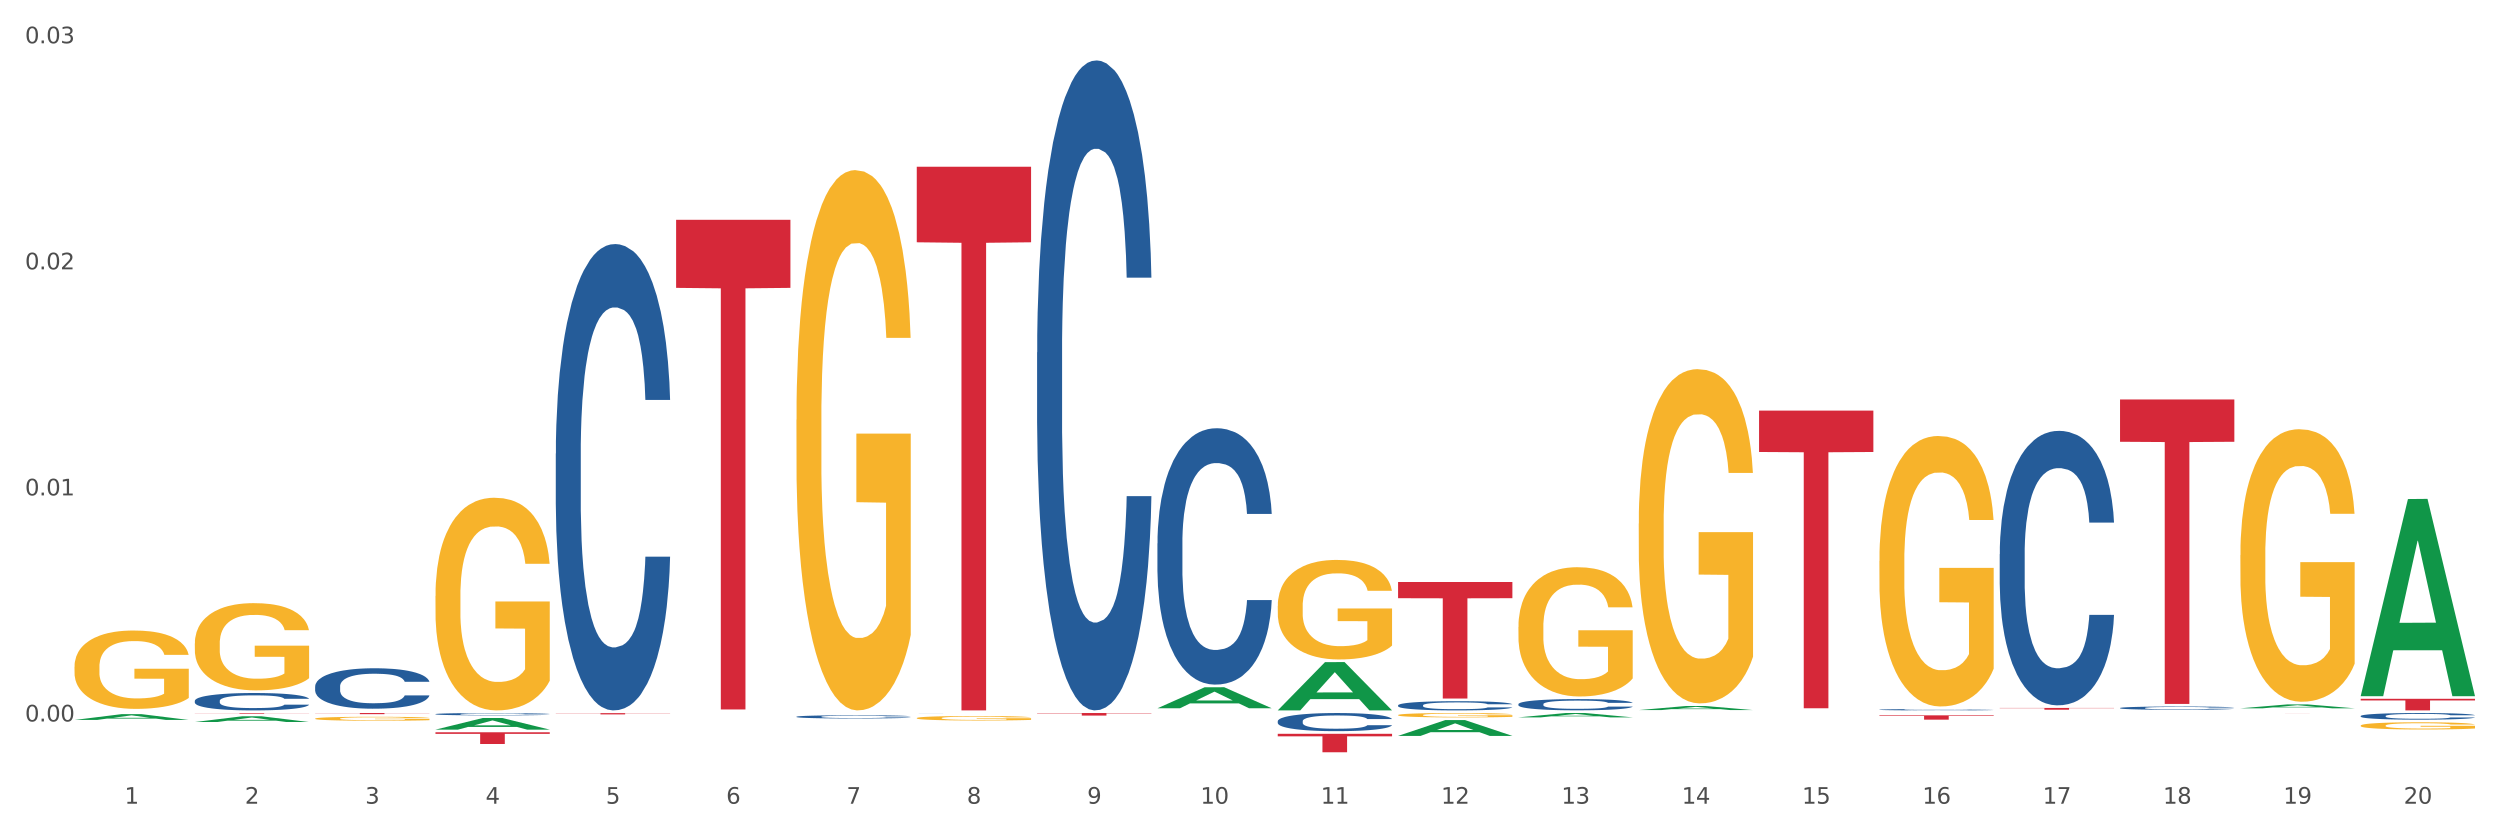 <?xml version="1.0" encoding="utf-8" standalone="no"?>
<!DOCTYPE svg PUBLIC "-//W3C//DTD SVG 1.1//EN"
  "http://www.w3.org/Graphics/SVG/1.1/DTD/svg11.dtd">
<svg xmlns:xlink="http://www.w3.org/1999/xlink" width="1080pt" height="360pt" viewBox="0 0 1080 360" xmlns="http://www.w3.org/2000/svg" version="1.1">
 <rect x="0" y="0" width="1080" height="360" fill="#333333" stroke="none"/>
 <defs>
  <style type="text/css">*{stroke-linejoin: round; stroke-linecap: butt}</style>
 </defs>
 <g id="figure_1">
  <g id="patch_1">
   <path d="M 0 360 
L 1080 360 
L 1080 0 
L 0 0 
z
" style="fill: #ffffff; stroke: #ffffff; stroke-linejoin: miter"/>
  </g>
  <g id="axes_1">
   <g id="matplotlib.axis_1">
    <g id="xtick_1">
     <g id="text_1">
      <!-- 1 -->
      <g style="fill: #4d4d4d" transform="translate(53.812 347.204) scale(0.096 -0.096)">
       <defs>
        <path id="DejaVuSans-31" d="M 794 531 
L 1825 531 
L 1825 4091 
L 703 3866 
L 703 4441 
L 1819 4666 
L 2450 4666 
L 2450 531 
L 3481 531 
L 3481 0 
L 794 0 
L 794 531 
z
" transform="scale(0.016)"/>
       </defs>
       <use xlink:href="#DejaVuSans-31"/>
      </g>
     </g>
    </g>
    <g id="xtick_2">
     <g id="text_2">
      <!-- 2 -->
      <g style="fill: #4d4d4d" transform="translate(105.793 347.204) scale(0.096 -0.096)">
       <defs>
        <path id="DejaVuSans-32" d="M 1228 531 
L 3431 531 
L 3431 0 
L 469 0 
L 469 531 
Q 828 903 1448 1529 
Q 2069 2156 2228 2338 
Q 2531 2678 2651 2914 
Q 2772 3150 2772 3378 
Q 2772 3750 2511 3984 
Q 2250 4219 1831 4219 
Q 1534 4219 1204 4116 
Q 875 4013 500 3803 
L 500 4441 
Q 881 4594 1212 4672 
Q 1544 4750 1819 4750 
Q 2544 4750 2975 4387 
Q 3406 4025 3406 3419 
Q 3406 3131 3298 2873 
Q 3191 2616 2906 2266 
Q 2828 2175 2409 1742 
Q 1991 1309 1228 531 
z
" transform="scale(0.016)"/>
       </defs>
       <use xlink:href="#DejaVuSans-32"/>
      </g>
     </g>
    </g>
    <g id="xtick_3">
     <g id="text_3">
      <!-- 3 -->
      <g style="fill: #4d4d4d" transform="translate(157.774 347.204) scale(0.096 -0.096)">
       <defs>
        <path id="DejaVuSans-33" d="M 2597 2516 
Q 3050 2419 3304 2112 
Q 3559 1806 3559 1356 
Q 3559 666 3084 287 
Q 2609 -91 1734 -91 
Q 1441 -91 1130 -33 
Q 819 25 488 141 
L 488 750 
Q 750 597 1062 519 
Q 1375 441 1716 441 
Q 2309 441 2620 675 
Q 2931 909 2931 1356 
Q 2931 1769 2642 2001 
Q 2353 2234 1838 2234 
L 1294 2234 
L 1294 2753 
L 1863 2753 
Q 2328 2753 2575 2939 
Q 2822 3125 2822 3475 
Q 2822 3834 2567 4026 
Q 2313 4219 1838 4219 
Q 1578 4219 1281 4162 
Q 984 4106 628 3988 
L 628 4550 
Q 988 4650 1302 4700 
Q 1616 4750 1894 4750 
Q 2613 4750 3031 4423 
Q 3450 4097 3450 3541 
Q 3450 3153 3228 2886 
Q 3006 2619 2597 2516 
z
" transform="scale(0.016)"/>
       </defs>
       <use xlink:href="#DejaVuSans-33"/>
      </g>
     </g>
    </g>
    <g id="xtick_4">
     <g id="text_4">
      <!-- 4 -->
      <g style="fill: #4d4d4d" transform="translate(209.756 347.204) scale(0.096 -0.096)">
       <defs>
        <path id="DejaVuSans-34" d="M 2419 4116 
L 825 1625 
L 2419 1625 
L 2419 4116 
z
M 2253 4666 
L 3047 4666 
L 3047 1625 
L 3713 1625 
L 3713 1100 
L 3047 1100 
L 3047 0 
L 2419 0 
L 2419 1100 
L 313 1100 
L 313 1709 
L 2253 4666 
z
" transform="scale(0.016)"/>
       </defs>
       <use xlink:href="#DejaVuSans-34"/>
      </g>
     </g>
    </g>
    <g id="xtick_5">
     <g id="text_5">
      <!-- 5 -->
      <g style="fill: #4d4d4d" transform="translate(261.737 347.204) scale(0.096 -0.096)">
       <defs>
        <path id="DejaVuSans-35" d="M 691 4666 
L 3169 4666 
L 3169 4134 
L 1269 4134 
L 1269 2991 
Q 1406 3038 1543 3061 
Q 1681 3084 1819 3084 
Q 2600 3084 3056 2656 
Q 3513 2228 3513 1497 
Q 3513 744 3044 326 
Q 2575 -91 1722 -91 
Q 1428 -91 1123 -41 
Q 819 9 494 109 
L 494 744 
Q 775 591 1075 516 
Q 1375 441 1709 441 
Q 2250 441 2565 725 
Q 2881 1009 2881 1497 
Q 2881 1984 2565 2268 
Q 2250 2553 1709 2553 
Q 1456 2553 1204 2497 
Q 953 2441 691 2322 
L 691 4666 
z
" transform="scale(0.016)"/>
       </defs>
       <use xlink:href="#DejaVuSans-35"/>
      </g>
     </g>
    </g>
    <g id="xtick_6">
     <g id="text_6">
      <!-- 6 -->
      <g style="fill: #4d4d4d" transform="translate(313.718 347.204) scale(0.096 -0.096)">
       <defs>
        <path id="DejaVuSans-36" d="M 2113 2584 
Q 1688 2584 1439 2293 
Q 1191 2003 1191 1497 
Q 1191 994 1439 701 
Q 1688 409 2113 409 
Q 2538 409 2786 701 
Q 3034 994 3034 1497 
Q 3034 2003 2786 2293 
Q 2538 2584 2113 2584 
z
M 3366 4563 
L 3366 3988 
Q 3128 4100 2886 4159 
Q 2644 4219 2406 4219 
Q 1781 4219 1451 3797 
Q 1122 3375 1075 2522 
Q 1259 2794 1537 2939 
Q 1816 3084 2150 3084 
Q 2853 3084 3261 2657 
Q 3669 2231 3669 1497 
Q 3669 778 3244 343 
Q 2819 -91 2113 -91 
Q 1303 -91 875 529 
Q 447 1150 447 2328 
Q 447 3434 972 4092 
Q 1497 4750 2381 4750 
Q 2619 4750 2861 4703 
Q 3103 4656 3366 4563 
z
" transform="scale(0.016)"/>
       </defs>
       <use xlink:href="#DejaVuSans-36"/>
      </g>
     </g>
    </g>
    <g id="xtick_7">
     <g id="text_7">
      <!-- 7 -->
      <g style="fill: #4d4d4d" transform="translate(365.699 347.204) scale(0.096 -0.096)">
       <defs>
        <path id="DejaVuSans-37" d="M 525 4666 
L 3525 4666 
L 3525 4397 
L 1831 0 
L 1172 0 
L 2766 4134 
L 525 4134 
L 525 4666 
z
" transform="scale(0.016)"/>
       </defs>
       <use xlink:href="#DejaVuSans-37"/>
      </g>
     </g>
    </g>
    <g id="xtick_8">
     <g id="text_8">
      <!-- 8 -->
      <g style="fill: #4d4d4d" transform="translate(417.68 347.204) scale(0.096 -0.096)">
       <defs>
        <path id="DejaVuSans-38" d="M 2034 2216 
Q 1584 2216 1326 1975 
Q 1069 1734 1069 1313 
Q 1069 891 1326 650 
Q 1584 409 2034 409 
Q 2484 409 2743 651 
Q 3003 894 3003 1313 
Q 3003 1734 2745 1975 
Q 2488 2216 2034 2216 
z
M 1403 2484 
Q 997 2584 770 2862 
Q 544 3141 544 3541 
Q 544 4100 942 4425 
Q 1341 4750 2034 4750 
Q 2731 4750 3128 4425 
Q 3525 4100 3525 3541 
Q 3525 3141 3298 2862 
Q 3072 2584 2669 2484 
Q 3125 2378 3379 2068 
Q 3634 1759 3634 1313 
Q 3634 634 3220 271 
Q 2806 -91 2034 -91 
Q 1263 -91 848 271 
Q 434 634 434 1313 
Q 434 1759 690 2068 
Q 947 2378 1403 2484 
z
M 1172 3481 
Q 1172 3119 1398 2916 
Q 1625 2713 2034 2713 
Q 2441 2713 2670 2916 
Q 2900 3119 2900 3481 
Q 2900 3844 2670 4047 
Q 2441 4250 2034 4250 
Q 1625 4250 1398 4047 
Q 1172 3844 1172 3481 
z
" transform="scale(0.016)"/>
       </defs>
       <use xlink:href="#DejaVuSans-38"/>
      </g>
     </g>
    </g>
    <g id="xtick_9">
     <g id="text_9">
      <!-- 9 -->
      <g style="fill: #4d4d4d" transform="translate(469.662 347.204) scale(0.096 -0.096)">
       <defs>
        <path id="DejaVuSans-39" d="M 703 97 
L 703 672 
Q 941 559 1184 500 
Q 1428 441 1663 441 
Q 2288 441 2617 861 
Q 2947 1281 2994 2138 
Q 2813 1869 2534 1725 
Q 2256 1581 1919 1581 
Q 1219 1581 811 2004 
Q 403 2428 403 3163 
Q 403 3881 828 4315 
Q 1253 4750 1959 4750 
Q 2769 4750 3195 4129 
Q 3622 3509 3622 2328 
Q 3622 1225 3098 567 
Q 2575 -91 1691 -91 
Q 1453 -91 1209 -44 
Q 966 3 703 97 
z
M 1959 2075 
Q 2384 2075 2632 2365 
Q 2881 2656 2881 3163 
Q 2881 3666 2632 3958 
Q 2384 4250 1959 4250 
Q 1534 4250 1286 3958 
Q 1038 3666 1038 3163 
Q 1038 2656 1286 2365 
Q 1534 2075 1959 2075 
z
" transform="scale(0.016)"/>
       </defs>
       <use xlink:href="#DejaVuSans-39"/>
      </g>
     </g>
    </g>
    <g id="xtick_10">
     <g id="text_10">
      <!-- 10 -->
      <g style="fill: #4d4d4d" transform="translate(518.589 347.204) scale(0.096 -0.096)">
       <defs>
        <path id="DejaVuSans-30" d="M 2034 4250 
Q 1547 4250 1301 3770 
Q 1056 3291 1056 2328 
Q 1056 1369 1301 889 
Q 1547 409 2034 409 
Q 2525 409 2770 889 
Q 3016 1369 3016 2328 
Q 3016 3291 2770 3770 
Q 2525 4250 2034 4250 
z
M 2034 4750 
Q 2819 4750 3233 4129 
Q 3647 3509 3647 2328 
Q 3647 1150 3233 529 
Q 2819 -91 2034 -91 
Q 1250 -91 836 529 
Q 422 1150 422 2328 
Q 422 3509 836 4129 
Q 1250 4750 2034 4750 
z
" transform="scale(0.016)"/>
       </defs>
       <use xlink:href="#DejaVuSans-31"/>
       <use xlink:href="#DejaVuSans-30" transform="translate(63.623 0)"/>
      </g>
     </g>
    </g>
    <g id="xtick_11">
     <g id="text_11">
      <!-- 11 -->
      <g style="fill: #4d4d4d" transform="translate(570.57 347.204) scale(0.096 -0.096)">
       <use xlink:href="#DejaVuSans-31"/>
       <use xlink:href="#DejaVuSans-31" transform="translate(63.623 0)"/>
      </g>
     </g>
    </g>
    <g id="xtick_12">
     <g id="text_12">
      <!-- 12 -->
      <g style="fill: #4d4d4d" transform="translate(622.551 347.204) scale(0.096 -0.096)">
       <use xlink:href="#DejaVuSans-31"/>
       <use xlink:href="#DejaVuSans-32" transform="translate(63.623 0)"/>
      </g>
     </g>
    </g>
    <g id="xtick_13">
     <g id="text_13">
      <!-- 13 -->
      <g style="fill: #4d4d4d" transform="translate(674.533 347.204) scale(0.096 -0.096)">
       <use xlink:href="#DejaVuSans-31"/>
       <use xlink:href="#DejaVuSans-33" transform="translate(63.623 0)"/>
      </g>
     </g>
    </g>
    <g id="xtick_14">
     <g id="text_14">
      <!-- 14 -->
      <g style="fill: #4d4d4d" transform="translate(726.514 347.204) scale(0.096 -0.096)">
       <use xlink:href="#DejaVuSans-31"/>
       <use xlink:href="#DejaVuSans-34" transform="translate(63.623 0)"/>
      </g>
     </g>
    </g>
    <g id="xtick_15">
     <g id="text_15">
      <!-- 15 -->
      <g style="fill: #4d4d4d" transform="translate(778.495 347.204) scale(0.096 -0.096)">
       <use xlink:href="#DejaVuSans-31"/>
       <use xlink:href="#DejaVuSans-35" transform="translate(63.623 0)"/>
      </g>
     </g>
    </g>
    <g id="xtick_16">
     <g id="text_16">
      <!-- 16 -->
      <g style="fill: #4d4d4d" transform="translate(830.476 347.204) scale(0.096 -0.096)">
       <use xlink:href="#DejaVuSans-31"/>
       <use xlink:href="#DejaVuSans-36" transform="translate(63.623 0)"/>
      </g>
     </g>
    </g>
    <g id="xtick_17">
     <g id="text_17">
      <!-- 17 -->
      <g style="fill: #4d4d4d" transform="translate(882.457 347.204) scale(0.096 -0.096)">
       <use xlink:href="#DejaVuSans-31"/>
       <use xlink:href="#DejaVuSans-37" transform="translate(63.623 0)"/>
      </g>
     </g>
    </g>
    <g id="xtick_18">
     <g id="text_18">
      <!-- 18 -->
      <g style="fill: #4d4d4d" transform="translate(934.439 347.204) scale(0.096 -0.096)">
       <use xlink:href="#DejaVuSans-31"/>
       <use xlink:href="#DejaVuSans-38" transform="translate(63.623 0)"/>
      </g>
     </g>
    </g>
    <g id="xtick_19">
     <g id="text_19">
      <!-- 19 -->
      <g style="fill: #4d4d4d" transform="translate(986.42 347.204) scale(0.096 -0.096)">
       <use xlink:href="#DejaVuSans-31"/>
       <use xlink:href="#DejaVuSans-39" transform="translate(63.623 0)"/>
      </g>
     </g>
    </g>
    <g id="xtick_20">
     <g id="text_20">
      <!-- 20 -->
      <g style="fill: #4d4d4d" transform="translate(1038.401 347.204) scale(0.096 -0.096)">
       <use xlink:href="#DejaVuSans-32"/>
       <use xlink:href="#DejaVuSans-30" transform="translate(63.623 0)"/>
      </g>
     </g>
    </g>
    <g id="xtick_21"/>
    <g id="xtick_22"/>
    <g id="xtick_23"/>
    <g id="xtick_24"/>
    <g id="xtick_25"/>
    <g id="xtick_26"/>
    <g id="xtick_27"/>
    <g id="xtick_28"/>
    <g id="xtick_29"/>
    <g id="xtick_30"/>
    <g id="xtick_31"/>
    <g id="xtick_32"/>
    <g id="xtick_33"/>
    <g id="xtick_34"/>
    <g id="xtick_35"/>
    <g id="xtick_36"/>
    <g id="xtick_37"/>
    <g id="xtick_38"/>
    <g id="xtick_39"/>
   </g>
   <g id="matplotlib.axis_2">
    <g id="ytick_1">
     <g id="text_21">
      <!-- 0.00 -->
      <g style="fill: #4d4d4d" transform="translate(10.8 311.674) scale(0.096 -0.096)">
       <defs>
        <path id="DejaVuSans-2e" d="M 684 794 
L 1344 794 
L 1344 0 
L 684 0 
L 684 794 
z
" transform="scale(0.016)"/>
       </defs>
       <use xlink:href="#DejaVuSans-30"/>
       <use xlink:href="#DejaVuSans-2e" transform="translate(63.623 0)"/>
       <use xlink:href="#DejaVuSans-30" transform="translate(95.41 0)"/>
       <use xlink:href="#DejaVuSans-30" transform="translate(159.033 0)"/>
      </g>
     </g>
    </g>
    <g id="ytick_2">
     <g id="text_22">
      <!-- 0.01 -->
      <g style="fill: #4d4d4d" transform="translate(10.8 214.017) scale(0.096 -0.096)">
       <use xlink:href="#DejaVuSans-30"/>
       <use xlink:href="#DejaVuSans-2e" transform="translate(63.623 0)"/>
       <use xlink:href="#DejaVuSans-30" transform="translate(95.41 0)"/>
       <use xlink:href="#DejaVuSans-31" transform="translate(159.033 0)"/>
      </g>
     </g>
    </g>
    <g id="ytick_3">
     <g id="text_23">
      <!-- 0.02 -->
      <g style="fill: #4d4d4d" transform="translate(10.8 116.361) scale(0.096 -0.096)">
       <use xlink:href="#DejaVuSans-30"/>
       <use xlink:href="#DejaVuSans-2e" transform="translate(63.623 0)"/>
       <use xlink:href="#DejaVuSans-30" transform="translate(95.41 0)"/>
       <use xlink:href="#DejaVuSans-32" transform="translate(159.033 0)"/>
      </g>
     </g>
    </g>
    <g id="ytick_4">
     <g id="text_24">
      <!-- 0.03 -->
      <g style="fill: #4d4d4d" transform="translate(10.8 18.705) scale(0.096 -0.096)">
       <use xlink:href="#DejaVuSans-30"/>
       <use xlink:href="#DejaVuSans-2e" transform="translate(63.623 0)"/>
       <use xlink:href="#DejaVuSans-30" transform="translate(95.41 0)"/>
       <use xlink:href="#DejaVuSans-33" transform="translate(159.033 0)"/>
      </g>
     </g>
    </g>
    <g id="ytick_5"/>
    <g id="ytick_6"/>
    <g id="ytick_7"/>
   </g>
   <g id="PolyCollection_1">
    <path d="M 32.175 311.017 
L 32.226 311.015 
L 52.59 308.5 
L 61.041 308.497 
L 81.557 311.022 
L 71.783 311.022 
L 67.353 310.434 
L 46.328 310.434 
L 46.175 310.443 
L 41.899 311.022 
L 32.175 311.022 
L 32.175 311.017 
L 48.975 310.083 
L 64.706 310.081 
L 56.917 309.035 
L 56.815 309.031 
L 56.713 309.038 
L 48.924 310.081 
L 48.975 310.083 
L 32.175 311.017 
z
" clip-path="url(#pcff00a7ed1)" style="fill: #109648"/>
    <path d="M 811.893 309.025 
L 861.275 309.025 
L 861.275 309.285 
L 841.85 309.286 
L 841.85 310.891 
L 831.201 310.891 
L 831.201 309.286 
L 811.893 309.285 
L 811.893 309.027 
L 811.893 309.025 
z
" clip-path="url(#pcff00a7ed1)" style="fill: #d62839"/>
    <path d="M 759.912 177.388 
L 809.294 177.388 
L 809.294 195.256 
L 789.869 195.377 
L 789.869 305.965 
L 779.22 305.965 
L 779.22 195.377 
L 759.912 195.256 
L 759.912 177.509 
L 759.912 177.388 
z
" clip-path="url(#pcff00a7ed1)" style="fill: #d62839"/>
    <path d="M 603.968 251.426 
L 653.35 251.426 
L 653.35 258.423 
L 633.925 258.47 
L 633.925 301.778 
L 623.276 301.778 
L 623.276 258.47 
L 603.968 258.423 
L 603.968 251.473 
L 603.968 251.426 
z
" clip-path="url(#pcff00a7ed1)" style="fill: #d62839"/>
    <path d="M 551.987 316.99 
L 601.369 316.99 
L 601.369 318.098 
L 581.944 318.106 
L 581.944 324.966 
L 571.295 324.966 
L 571.295 318.106 
L 551.987 318.098 
L 551.987 316.997 
L 551.987 316.99 
z
" clip-path="url(#pcff00a7ed1)" style="fill: #d62839"/>
    <path d="M 448.025 308.026 
L 497.407 308.026 
L 497.407 308.179 
L 477.982 308.18 
L 477.982 309.128 
L 467.333 309.128 
L 467.333 308.18 
L 448.025 308.179 
L 448.025 308.027 
L 448.025 308.026 
z
" clip-path="url(#pcff00a7ed1)" style="fill: #d62839"/>
    <path d="M 396.043 72.029 
L 445.426 72.029 
L 445.426 104.668 
L 426 104.889 
L 426 306.899 
L 415.352 306.899 
L 415.352 104.889 
L 396.043 104.668 
L 396.043 72.249 
L 396.043 72.029 
z
" clip-path="url(#pcff00a7ed1)" style="fill: #d62839"/>
    <path d="M 863.874 305.839 
L 913.256 305.839 
L 913.256 305.947 
L 893.831 305.948 
L 893.831 306.617 
L 883.182 306.617 
L 883.182 305.948 
L 863.874 305.947 
L 863.874 305.84 
L 863.874 305.839 
z
" clip-path="url(#pcff00a7ed1)" style="fill: #d62839"/>
    <path d="M 292.081 94.964 
L 341.463 94.964 
L 341.463 124.359 
L 322.038 124.558 
L 322.038 306.488 
L 311.389 306.488 
L 311.389 124.558 
L 292.081 124.359 
L 292.081 95.163 
L 292.081 94.964 
z
" clip-path="url(#pcff00a7ed1)" style="fill: #d62839"/>
    <path d="M 188.119 316.332 
L 237.501 316.332 
L 237.501 317.039 
L 218.076 317.044 
L 218.076 321.422 
L 207.427 321.422 
L 207.427 317.044 
L 188.119 317.039 
L 188.119 316.336 
L 188.119 316.332 
z
" clip-path="url(#pcff00a7ed1)" style="fill: #d62839"/>
    <path d="M 136.137 308.026 
L 185.52 308.026 
L 185.52 308.095 
L 166.094 308.095 
L 166.094 308.518 
L 155.446 308.518 
L 155.446 308.095 
L 136.137 308.095 
L 136.137 308.027 
L 136.137 308.026 
z
" clip-path="url(#pcff00a7ed1)" style="fill: #d62839"/>
    <path d="M 84.156 308.026 
L 133.538 308.026 
L 133.538 308.065 
L 114.113 308.066 
L 114.113 308.307 
L 103.464 308.307 
L 103.464 308.066 
L 84.156 308.065 
L 84.156 308.027 
L 84.156 308.026 
z
" clip-path="url(#pcff00a7ed1)" style="fill: #d62839"/>
    <path d="M 1019.818 313.463 
L 1019.876 313.46 
L 1019.876 313.357 
L 1019.993 313.269 
L 1020.576 313.055 
L 1021.45 312.879 
L 1022.092 312.785 
L 1022.733 312.708 
L 1023.491 312.631 
L 1024.424 312.551 
L 1026.115 312.435 
L 1027.164 312.375 
L 1028.447 312.312 
L 1030.779 312.221 
L 1032.469 312.17 
L 1034.219 312.127 
L 1037.075 312.076 
L 1038.941 312.053 
L 1040.923 312.036 
L 1043.314 312.025 
L 1045.121 312.022 
L 1049.086 312.03 
L 1052.467 312.056 
L 1054.1 312.076 
L 1056.199 312.11 
L 1057.306 312.133 
L 1059.114 312.178 
L 1060.979 312.238 
L 1062.262 312.29 
L 1064.186 312.386 
L 1065.644 312.483 
L 1066.985 312.603 
L 1067.684 312.685 
L 1068.209 312.762 
L 1068.675 312.85 
L 1069.142 312.99 
L 1058.647 312.99 
L 1058.239 312.89 
L 1057.598 312.796 
L 1056.665 312.705 
L 1055.849 312.648 
L 1054.449 312.577 
L 1053.167 312.532 
L 1051.826 312.497 
L 1050.193 312.469 
L 1048.911 312.455 
L 1047.103 312.443 
L 1043.547 312.446 
L 1041.157 312.469 
L 1039.524 312.497 
L 1038.475 312.523 
L 1037.542 312.551 
L 1036.492 312.591 
L 1035.268 312.651 
L 1034.393 312.705 
L 1033.519 312.774 
L 1032.819 312.842 
L 1032.178 312.922 
L 1031.653 313.007 
L 1031.245 313.095 
L 1030.895 313.203 
L 1030.604 313.383 
L 1030.604 313.773 
L 1030.72 313.861 
L 1031.012 313.978 
L 1031.362 314.066 
L 1031.945 314.172 
L 1032.469 314.243 
L 1033.461 314.345 
L 1034.568 314.431 
L 1035.443 314.485 
L 1036.317 314.53 
L 1037.833 314.593 
L 1039.524 314.644 
L 1040.982 314.675 
L 1042.964 314.704 
L 1044.305 314.715 
L 1045.471 314.721 
L 1048.328 314.721 
L 1050.368 314.712 
L 1052.642 314.693 
L 1054.391 314.667 
L 1055.849 314.636 
L 1057.481 314.584 
L 1058.531 314.536 
L 1058.531 313.941 
L 1045.704 313.938 
L 1045.704 313.542 
L 1069.2 313.542 
L 1069.2 314.704 
L 1068.209 314.764 
L 1067.101 314.818 
L 1065.935 314.866 
L 1064.186 314.926 
L 1062.087 314.983 
L 1060.221 315.023 
L 1058.239 315.057 
L 1055.907 315.088 
L 1052.875 315.117 
L 1051.01 315.128 
L 1048.678 315.137 
L 1045.937 315.14 
L 1043.547 315.134 
L 1041.215 315.12 
L 1038.766 315.094 
L 1036.376 315.057 
L 1034.568 315.02 
L 1032.761 314.974 
L 1030.837 314.915 
L 1029.321 314.858 
L 1028.155 314.806 
L 1026.872 314.741 
L 1025.473 314.656 
L 1024.424 314.579 
L 1023.491 314.499 
L 1022.5 314.396 
L 1021.8 314.308 
L 1021.101 314.197 
L 1020.692 314.115 
L 1020.226 313.986 
L 1019.876 313.807 
L 1019.818 313.463 
z
" clip-path="url(#pcff00a7ed1)" style="fill: #f7b32b"/>
    <path d="M 967.837 239.826 
L 967.895 239.718 
L 967.895 235.847 
L 968.012 232.514 
L 968.595 224.449 
L 969.469 217.782 
L 970.11 214.234 
L 970.752 211.331 
L 971.51 208.427 
L 972.443 205.416 
L 974.133 201.008 
L 975.183 198.75 
L 976.465 196.384 
L 978.798 192.943 
L 980.488 191.007 
L 982.237 189.394 
L 985.094 187.459 
L 986.96 186.599 
L 988.942 185.953 
L 991.333 185.523 
L 993.14 185.416 
L 997.104 185.738 
L 1000.486 186.706 
L 1002.118 187.459 
L 1004.217 188.749 
L 1005.325 189.61 
L 1007.132 191.33 
L 1008.998 193.588 
L 1010.281 195.524 
L 1012.205 199.18 
L 1013.662 202.836 
L 1015.003 207.352 
L 1015.703 210.47 
L 1016.228 213.374 
L 1016.694 216.707 
L 1017.16 221.976 
L 1006.666 221.976 
L 1006.258 218.212 
L 1005.617 214.664 
L 1004.684 211.223 
L 1003.868 209.072 
L 1002.468 206.384 
L 1001.186 204.664 
L 999.845 203.373 
L 998.212 202.298 
L 996.93 201.76 
L 995.122 201.33 
L 991.566 201.438 
L 989.175 202.298 
L 987.543 203.373 
L 986.493 204.341 
L 985.561 205.416 
L 984.511 206.922 
L 983.287 209.18 
L 982.412 211.223 
L 981.538 213.804 
L 980.838 216.384 
L 980.197 219.395 
L 979.672 222.621 
L 979.264 225.955 
L 978.914 230.041 
L 978.623 236.815 
L 978.623 251.547 
L 978.739 254.88 
L 979.031 259.289 
L 979.381 262.622 
L 979.964 266.601 
L 980.488 269.289 
L 981.479 273.16 
L 982.587 276.386 
L 983.462 278.429 
L 984.336 280.15 
L 985.852 282.515 
L 987.543 284.451 
L 989 285.634 
L 990.983 286.709 
L 992.324 287.139 
L 993.49 287.354 
L 996.347 287.354 
L 998.387 287.032 
L 1000.661 286.279 
L 1002.41 285.311 
L 1003.868 284.128 
L 1005.5 282.193 
L 1006.549 280.365 
L 1006.549 257.891 
L 993.723 257.784 
L 993.723 242.837 
L 1017.219 242.837 
L 1017.219 286.709 
L 1016.228 288.967 
L 1015.12 291.01 
L 1013.954 292.838 
L 1012.205 295.096 
L 1010.106 297.247 
L 1008.24 298.752 
L 1006.258 300.043 
L 1003.926 301.226 
L 1000.894 302.301 
L 999.028 302.731 
L 996.696 303.054 
L 993.956 303.161 
L 991.566 302.946 
L 989.234 302.408 
L 986.785 301.441 
L 984.395 300.043 
L 982.587 298.645 
L 980.78 296.924 
L 978.856 294.666 
L 977.34 292.516 
L 976.174 290.58 
L 974.891 288.107 
L 973.492 284.881 
L 972.443 281.978 
L 971.51 278.967 
L 970.519 275.096 
L 969.819 271.762 
L 969.119 267.569 
L 968.711 264.45 
L 968.245 259.612 
L 967.895 252.837 
L 967.837 239.826 
z
" clip-path="url(#pcff00a7ed1)" style="fill: #f7b32b"/>
    <path d="M 811.893 242.341 
L 811.951 242.234 
L 811.951 238.393 
L 812.068 235.084 
L 812.651 227.081 
L 813.526 220.464 
L 814.167 216.943 
L 814.808 214.061 
L 815.566 211.18 
L 816.499 208.192 
L 818.19 203.816 
L 819.239 201.575 
L 820.522 199.228 
L 822.854 195.813 
L 824.545 193.892 
L 826.294 192.291 
L 829.151 190.37 
L 831.016 189.516 
L 832.999 188.876 
L 835.389 188.449 
L 837.196 188.343 
L 841.161 188.663 
L 844.542 189.623 
L 846.175 190.37 
L 848.274 191.651 
L 849.381 192.504 
L 851.189 194.212 
L 853.055 196.453 
L 854.337 198.374 
L 856.261 202.002 
L 857.719 205.631 
L 859.06 210.113 
L 859.759 213.208 
L 860.284 216.089 
L 860.75 219.397 
L 861.217 224.626 
L 850.722 224.626 
L 850.314 220.891 
L 849.673 217.369 
L 848.74 213.955 
L 847.924 211.82 
L 846.525 209.152 
L 845.242 207.445 
L 843.901 206.164 
L 842.269 205.097 
L 840.986 204.563 
L 839.179 204.137 
L 835.622 204.243 
L 833.232 205.097 
L 831.599 206.164 
L 830.55 207.125 
L 829.617 208.192 
L 828.568 209.686 
L 827.343 211.927 
L 826.469 213.955 
L 825.594 216.516 
L 824.894 219.077 
L 824.253 222.065 
L 823.728 225.266 
L 823.32 228.575 
L 822.971 232.63 
L 822.679 239.353 
L 822.679 253.973 
L 822.796 257.281 
L 823.087 261.657 
L 823.437 264.965 
L 824.02 268.914 
L 824.545 271.581 
L 825.536 275.423 
L 826.644 278.625 
L 827.518 280.652 
L 828.393 282.36 
L 829.908 284.708 
L 831.599 286.628 
L 833.057 287.802 
L 835.039 288.87 
L 836.38 289.296 
L 837.546 289.51 
L 840.403 289.51 
L 842.444 289.19 
L 844.717 288.443 
L 846.466 287.482 
L 847.924 286.308 
L 849.556 284.387 
L 850.606 282.573 
L 850.606 260.27 
L 837.779 260.163 
L 837.779 245.329 
L 861.275 245.329 
L 861.275 288.87 
L 860.284 291.111 
L 859.176 293.138 
L 858.01 294.952 
L 856.261 297.193 
L 854.162 299.328 
L 852.297 300.822 
L 850.314 302.102 
L 847.982 303.276 
L 844.951 304.343 
L 843.085 304.77 
L 840.753 305.09 
L 838.013 305.197 
L 835.622 304.984 
L 833.29 304.45 
L 830.841 303.49 
L 828.451 302.102 
L 826.644 300.715 
L 824.836 299.008 
L 822.912 296.767 
L 821.396 294.632 
L 820.23 292.711 
L 818.948 290.257 
L 817.548 287.055 
L 816.499 284.174 
L 815.566 281.186 
L 814.575 277.344 
L 813.875 274.036 
L 813.176 269.874 
L 812.768 266.779 
L 812.301 261.977 
L 811.951 255.254 
L 811.893 242.341 
z
" clip-path="url(#pcff00a7ed1)" style="fill: #f7b32b"/>
    <path d="M 240.1 308.075 
L 289.482 308.075 
L 289.482 308.15 
L 270.057 308.151 
L 270.057 308.617 
L 259.408 308.617 
L 259.408 308.151 
L 240.1 308.15 
L 240.1 308.076 
L 240.1 308.075 
z
" clip-path="url(#pcff00a7ed1)" style="fill: #d62839"/>
    <path d="M 915.855 172.567 
L 965.238 172.567 
L 965.238 190.844 
L 945.812 190.968 
L 945.812 304.087 
L 935.164 304.087 
L 935.164 190.968 
L 915.855 190.844 
L 915.855 172.691 
L 915.855 172.567 
z
" clip-path="url(#pcff00a7ed1)" style="fill: #d62839"/>
    <path d="M 1019.818 301.891 
L 1069.2 301.891 
L 1069.2 302.587 
L 1049.775 302.591 
L 1049.775 306.899 
L 1039.126 306.899 
L 1039.126 302.591 
L 1019.818 302.587 
L 1019.818 301.895 
L 1019.818 301.891 
z
" clip-path="url(#pcff00a7ed1)" style="fill: #d62839"/>
    <path d="M 32.175 288.028 
L 32.233 287.997 
L 32.233 286.884 
L 32.35 285.925 
L 32.933 283.606 
L 33.807 281.689 
L 34.449 280.669 
L 35.09 279.834 
L 35.848 278.999 
L 36.781 278.134 
L 38.472 276.866 
L 39.521 276.217 
L 40.804 275.536 
L 43.136 274.547 
L 44.827 273.991 
L 46.576 273.527 
L 49.433 272.97 
L 51.298 272.723 
L 53.28 272.537 
L 55.671 272.414 
L 57.478 272.383 
L 61.443 272.476 
L 64.824 272.754 
L 66.457 272.97 
L 68.556 273.341 
L 69.663 273.589 
L 71.471 274.083 
L 73.337 274.733 
L 74.619 275.289 
L 76.543 276.34 
L 78.001 277.392 
L 79.342 278.69 
L 80.041 279.587 
L 80.566 280.422 
L 81.032 281.38 
L 81.499 282.895 
L 71.004 282.895 
L 70.596 281.813 
L 69.955 280.793 
L 69.022 279.803 
L 68.206 279.185 
L 66.807 278.412 
L 65.524 277.917 
L 64.183 277.546 
L 62.551 277.237 
L 61.268 277.082 
L 59.461 276.959 
L 55.904 276.99 
L 53.514 277.237 
L 51.881 277.546 
L 50.832 277.824 
L 49.899 278.134 
L 48.849 278.566 
L 47.625 279.216 
L 46.751 279.803 
L 45.876 280.545 
L 45.176 281.287 
L 44.535 282.153 
L 44.01 283.081 
L 43.602 284.039 
L 43.252 285.214 
L 42.961 287.162 
L 42.961 291.398 
L 43.078 292.356 
L 43.369 293.624 
L 43.719 294.582 
L 44.302 295.726 
L 44.827 296.499 
L 45.818 297.612 
L 46.926 298.54 
L 47.8 299.127 
L 48.675 299.622 
L 50.19 300.302 
L 51.881 300.859 
L 53.339 301.199 
L 55.321 301.508 
L 56.662 301.632 
L 57.828 301.694 
L 60.685 301.694 
L 62.725 301.601 
L 64.999 301.384 
L 66.748 301.106 
L 68.206 300.766 
L 69.838 300.21 
L 70.888 299.684 
L 70.888 293.222 
L 58.061 293.191 
L 58.061 288.893 
L 81.557 288.893 
L 81.557 301.508 
L 80.566 302.157 
L 79.458 302.745 
L 78.292 303.27 
L 76.543 303.92 
L 74.444 304.538 
L 72.579 304.971 
L 70.596 305.342 
L 68.264 305.682 
L 65.232 305.991 
L 63.367 306.115 
L 61.035 306.208 
L 58.294 306.239 
L 55.904 306.177 
L 53.572 306.022 
L 51.123 305.744 
L 48.733 305.342 
L 46.926 304.94 
L 45.118 304.445 
L 43.194 303.796 
L 41.678 303.178 
L 40.512 302.621 
L 39.23 301.91 
L 37.83 300.982 
L 36.781 300.148 
L 35.848 299.282 
L 34.857 298.169 
L 34.157 297.21 
L 33.458 296.005 
L 33.05 295.108 
L 32.583 293.717 
L 32.233 291.769 
L 32.175 288.028 
z
" clip-path="url(#pcff00a7ed1)" style="fill: #f7b32b"/>
    <path d="M 84.156 302.757 
L 84.215 302.75 
L 84.215 302.558 
L 84.39 302.297 
L 85.032 301.816 
L 85.849 301.452 
L 87.25 301.026 
L 88.009 300.847 
L 89.001 300.648 
L 91.044 300.325 
L 93.379 300.05 
L 95.013 299.899 
L 96.239 299.803 
L 98.983 299.631 
L 100.559 299.556 
L 102.193 299.494 
L 103.594 299.453 
L 105.929 299.405 
L 107.797 299.384 
L 109.956 299.377 
L 111.766 299.384 
L 114.159 299.412 
L 117.661 299.494 
L 119.004 299.542 
L 120.813 299.625 
L 122.681 299.734 
L 124.199 299.844 
L 125.95 300.002 
L 127.76 300.208 
L 129.511 300.469 
L 130.737 300.71 
L 131.729 300.964 
L 132.604 301.273 
L 133.246 301.61 
L 133.538 301.891 
L 122.856 301.891 
L 122.565 301.637 
L 121.981 301.362 
L 121.397 301.177 
L 120.755 301.026 
L 119.763 300.854 
L 118.887 300.744 
L 117.428 300.614 
L 116.085 300.531 
L 114.976 300.483 
L 113.634 300.442 
L 110.774 300.401 
L 108.731 300.401 
L 107.446 300.415 
L 105.87 300.449 
L 104.528 300.497 
L 102.952 300.579 
L 101.726 300.669 
L 100.5 300.785 
L 99.8 300.868 
L 98.749 301.019 
L 98.049 301.143 
L 97.115 301.356 
L 96.589 301.507 
L 95.655 301.898 
L 95.247 302.187 
L 95.072 302.386 
L 94.955 302.606 
L 94.955 303.677 
L 95.305 304.158 
L 95.597 304.364 
L 96.064 304.598 
L 96.94 304.9 
L 98.224 305.195 
L 99.566 305.408 
L 100.675 305.539 
L 101.726 305.635 
L 102.777 305.71 
L 104.061 305.779 
L 105.112 305.82 
L 106.688 305.861 
L 108.555 305.882 
L 110.015 305.882 
L 112.992 305.848 
L 114.334 305.813 
L 115.618 305.765 
L 117.019 305.69 
L 118.128 305.607 
L 118.77 305.545 
L 119.821 305.415 
L 120.638 305.278 
L 121.339 305.12 
L 121.806 304.982 
L 122.331 304.776 
L 122.74 304.543 
L 122.856 304.419 
L 133.538 304.419 
L 133.305 304.666 
L 132.896 304.907 
L 132.079 305.23 
L 131.437 305.415 
L 130.445 305.642 
L 129.394 305.834 
L 127.935 306.047 
L 126.592 306.205 
L 125.191 306.342 
L 123.674 306.466 
L 120.93 306.638 
L 119.938 306.686 
L 117.836 306.768 
L 116.202 306.816 
L 113.809 306.864 
L 111.357 306.892 
L 108.789 306.899 
L 106.512 306.885 
L 104.002 306.844 
L 102.426 306.802 
L 100.675 306.741 
L 98.632 306.644 
L 96.706 306.528 
L 94.897 306.39 
L 93.204 306.232 
L 91.628 306.054 
L 89.585 305.758 
L 88.067 305.47 
L 86.958 305.202 
L 86.199 304.975 
L 85.44 304.687 
L 85.032 304.488 
L 84.39 304.007 
L 84.156 303.56 
L 84.156 302.757 
z
" clip-path="url(#pcff00a7ed1)" style="fill: #255c99"/>
    <path d="M 136.137 296.537 
L 136.196 296.521 
L 136.196 296.074 
L 136.371 295.468 
L 137.013 294.351 
L 137.83 293.505 
L 139.231 292.516 
L 139.99 292.101 
L 140.982 291.638 
L 143.025 290.888 
L 145.36 290.25 
L 146.994 289.898 
L 148.22 289.675 
L 150.964 289.276 
L 152.54 289.101 
L 154.174 288.957 
L 155.575 288.861 
L 157.91 288.749 
L 159.778 288.702 
L 161.938 288.686 
L 163.747 288.702 
L 166.14 288.765 
L 169.643 288.957 
L 170.985 289.069 
L 172.795 289.26 
L 174.662 289.515 
L 176.18 289.771 
L 177.931 290.138 
L 179.741 290.617 
L 181.492 291.223 
L 182.718 291.782 
L 183.71 292.372 
L 184.586 293.09 
L 185.228 293.872 
L 185.52 294.526 
L 174.838 294.526 
L 174.546 293.936 
L 173.962 293.298 
L 173.378 292.867 
L 172.736 292.516 
L 171.744 292.117 
L 170.868 291.861 
L 169.409 291.558 
L 168.067 291.367 
L 166.957 291.255 
L 165.615 291.159 
L 162.755 291.063 
L 160.712 291.063 
L 159.428 291.095 
L 157.852 291.175 
L 156.509 291.287 
L 154.933 291.478 
L 153.707 291.686 
L 152.481 291.957 
L 151.781 292.149 
L 150.73 292.5 
L 150.03 292.787 
L 149.096 293.282 
L 148.57 293.633 
L 147.637 294.542 
L 147.228 295.213 
L 147.053 295.675 
L 146.936 296.186 
L 146.936 298.675 
L 147.286 299.793 
L 147.578 300.271 
L 148.045 300.814 
L 148.921 301.516 
L 150.205 302.202 
L 151.547 302.697 
L 152.656 303 
L 153.707 303.224 
L 154.758 303.399 
L 156.042 303.559 
L 157.093 303.654 
L 158.669 303.75 
L 160.537 303.798 
L 161.996 303.798 
L 164.973 303.718 
L 166.315 303.638 
L 167.6 303.527 
L 169 303.351 
L 170.11 303.16 
L 170.752 303.016 
L 171.802 302.713 
L 172.619 302.394 
L 173.32 302.027 
L 173.787 301.708 
L 174.312 301.229 
L 174.721 300.686 
L 174.838 300.399 
L 185.52 300.399 
L 185.286 300.973 
L 184.877 301.532 
L 184.06 302.282 
L 183.418 302.713 
L 182.426 303.24 
L 181.375 303.686 
L 179.916 304.181 
L 178.573 304.548 
L 177.172 304.867 
L 175.655 305.155 
L 172.911 305.553 
L 171.919 305.665 
L 169.818 305.857 
L 168.183 305.968 
L 165.79 306.08 
L 163.338 306.144 
L 160.77 306.16 
L 158.494 306.128 
L 155.984 306.032 
L 154.408 305.936 
L 152.656 305.793 
L 150.613 305.569 
L 148.687 305.298 
L 146.878 304.979 
L 145.185 304.612 
L 143.609 304.197 
L 141.566 303.511 
L 140.048 302.841 
L 138.939 302.218 
L 138.18 301.692 
L 137.422 301.021 
L 137.013 300.559 
L 136.371 299.441 
L 136.137 298.404 
L 136.137 296.537 
z
" clip-path="url(#pcff00a7ed1)" style="fill: #255c99"/>
    <path d="M 188.119 308.486 
L 188.177 308.485 
L 188.177 308.458 
L 188.352 308.423 
L 188.994 308.358 
L 189.811 308.308 
L 191.212 308.25 
L 191.971 308.226 
L 192.963 308.199 
L 195.006 308.155 
L 197.341 308.118 
L 198.976 308.097 
L 200.201 308.084 
L 202.945 308.061 
L 204.521 308.051 
L 206.155 308.042 
L 207.556 308.037 
L 209.891 308.03 
L 211.759 308.027 
L 213.919 308.026 
L 215.728 308.027 
L 218.121 308.031 
L 221.624 308.042 
L 222.966 308.049 
L 224.776 308.06 
L 226.644 308.075 
L 228.161 308.09 
L 229.912 308.111 
L 231.722 308.139 
L 233.473 308.175 
L 234.699 308.207 
L 235.691 308.242 
L 236.567 308.284 
L 237.209 308.33 
L 237.501 308.368 
L 226.819 308.368 
L 226.527 308.333 
L 225.943 308.296 
L 225.36 308.271 
L 224.717 308.25 
L 223.725 308.227 
L 222.85 308.212 
L 221.39 308.194 
L 220.048 308.183 
L 218.939 308.177 
L 217.596 308.171 
L 214.736 308.165 
L 212.693 308.165 
L 211.409 308.167 
L 209.833 308.172 
L 208.49 308.178 
L 206.914 308.19 
L 205.688 308.202 
L 204.463 308.218 
L 203.762 308.229 
L 202.711 308.249 
L 202.011 308.266 
L 201.077 308.295 
L 200.552 308.316 
L 199.618 308.369 
L 199.209 308.408 
L 199.034 308.435 
L 198.917 308.465 
L 198.917 308.611 
L 199.268 308.676 
L 199.559 308.704 
L 200.026 308.736 
L 200.902 308.777 
L 202.186 308.817 
L 203.529 308.846 
L 204.638 308.863 
L 205.688 308.877 
L 206.739 308.887 
L 208.023 308.896 
L 209.074 308.902 
L 210.65 308.907 
L 212.518 308.91 
L 213.977 308.91 
L 216.954 308.905 
L 218.297 308.901 
L 219.581 308.894 
L 220.982 308.884 
L 222.091 308.873 
L 222.733 308.864 
L 223.783 308.847 
L 224.601 308.828 
L 225.301 308.807 
L 225.768 308.788 
L 226.293 308.76 
L 226.702 308.728 
L 226.819 308.711 
L 237.501 308.711 
L 237.267 308.745 
L 236.859 308.778 
L 236.041 308.821 
L 235.399 308.847 
L 234.407 308.877 
L 233.356 308.904 
L 231.897 308.933 
L 230.555 308.954 
L 229.154 308.973 
L 227.636 308.989 
L 224.893 309.013 
L 223.9 309.019 
L 221.799 309.031 
L 220.164 309.037 
L 217.771 309.044 
L 215.32 309.047 
L 212.751 309.048 
L 210.475 309.046 
L 207.965 309.041 
L 206.389 309.035 
L 204.638 309.027 
L 202.595 309.014 
L 200.668 308.998 
L 198.859 308.979 
L 197.166 308.958 
L 195.59 308.933 
L 193.547 308.893 
L 192.029 308.854 
L 190.92 308.818 
L 190.162 308.787 
L 189.403 308.748 
L 188.994 308.721 
L 188.352 308.655 
L 188.119 308.595 
L 188.119 308.486 
z
" clip-path="url(#pcff00a7ed1)" style="fill: #255c99"/>
    <path d="M 240.1 195.952 
L 240.158 195.768 
L 240.158 190.616 
L 240.333 183.625 
L 240.975 170.745 
L 241.793 160.994 
L 243.193 149.587 
L 243.952 144.803 
L 244.945 139.467 
L 246.988 130.819 
L 249.322 123.46 
L 250.957 119.412 
L 252.183 116.836 
L 254.926 112.236 
L 256.502 110.213 
L 258.137 108.557 
L 259.537 107.453 
L 261.872 106.165 
L 263.74 105.613 
L 265.9 105.429 
L 267.709 105.613 
L 270.103 106.349 
L 273.605 108.557 
L 274.947 109.845 
L 276.757 112.052 
L 278.625 114.996 
L 280.143 117.94 
L 281.894 122.172 
L 283.703 127.692 
L 285.454 134.683 
L 286.68 141.123 
L 287.672 147.931 
L 288.548 156.21 
L 289.19 165.226 
L 289.482 172.769 
L 278.8 172.769 
L 278.508 165.962 
L 277.924 158.602 
L 277.341 153.634 
L 276.699 149.587 
L 275.706 144.987 
L 274.831 142.043 
L 273.371 138.547 
L 272.029 136.339 
L 270.92 135.051 
L 269.577 133.947 
L 266.717 132.843 
L 264.674 132.843 
L 263.39 133.211 
L 261.814 134.131 
L 260.471 135.419 
L 258.895 137.627 
L 257.67 140.019 
L 256.444 143.147 
L 255.743 145.355 
L 254.693 149.403 
L 253.992 152.714 
L 253.058 158.418 
L 252.533 162.466 
L 251.599 172.953 
L 251.19 180.681 
L 251.015 186.017 
L 250.899 191.904 
L 250.899 220.607 
L 251.249 233.486 
L 251.541 239.006 
L 252.008 245.262 
L 252.883 253.357 
L 254.167 261.269 
L 255.51 266.973 
L 256.619 270.468 
L 257.67 273.044 
L 258.72 275.068 
L 260.004 276.908 
L 261.055 278.012 
L 262.631 279.116 
L 264.499 279.668 
L 265.958 279.668 
L 268.935 278.748 
L 270.278 277.828 
L 271.562 276.54 
L 272.963 274.516 
L 274.072 272.308 
L 274.714 270.652 
L 275.765 267.157 
L 276.582 263.477 
L 277.282 259.245 
L 277.749 255.565 
L 278.275 250.045 
L 278.683 243.79 
L 278.8 240.478 
L 289.482 240.478 
L 289.248 247.102 
L 288.84 253.541 
L 288.023 262.189 
L 287.381 267.157 
L 286.388 273.228 
L 285.338 278.38 
L 283.878 284.084 
L 282.536 288.316 
L 281.135 291.995 
L 279.617 295.307 
L 276.874 299.907 
L 275.881 301.195 
L 273.78 303.403 
L 272.146 304.691 
L 269.752 305.979 
L 267.301 306.715 
L 264.733 306.899 
L 262.456 306.531 
L 259.946 305.427 
L 258.37 304.323 
L 256.619 302.667 
L 254.576 300.091 
L 252.65 296.963 
L 250.84 293.283 
L 249.147 289.052 
L 247.571 284.268 
L 245.528 276.356 
L 244.011 268.629 
L 242.902 261.453 
L 242.143 255.381 
L 241.384 247.654 
L 240.975 242.318 
L 240.333 229.439 
L 240.1 217.479 
L 240.1 195.952 
z
" clip-path="url(#pcff00a7ed1)" style="fill: #255c99"/>
    <path d="M 344.062 309.618 
L 344.121 309.617 
L 344.121 309.582 
L 344.296 309.533 
L 344.938 309.444 
L 345.755 309.377 
L 347.156 309.298 
L 347.915 309.265 
L 348.907 309.228 
L 350.95 309.168 
L 353.285 309.118 
L 354.919 309.09 
L 356.145 309.072 
L 358.889 309.04 
L 360.465 309.026 
L 362.099 309.015 
L 363.5 309.007 
L 365.835 308.998 
L 367.703 308.994 
L 369.862 308.993 
L 371.672 308.994 
L 374.065 308.999 
L 377.567 309.015 
L 378.91 309.024 
L 380.719 309.039 
L 382.587 309.059 
L 384.105 309.08 
L 385.856 309.109 
L 387.666 309.147 
L 389.417 309.195 
L 390.643 309.24 
L 391.635 309.287 
L 392.51 309.344 
L 393.153 309.406 
L 393.444 309.458 
L 382.762 309.458 
L 382.471 309.411 
L 381.887 309.36 
L 381.303 309.326 
L 380.661 309.298 
L 379.669 309.266 
L 378.793 309.246 
L 377.334 309.222 
L 375.991 309.207 
L 374.882 309.198 
L 373.54 309.19 
L 370.68 309.182 
L 368.637 309.182 
L 367.352 309.185 
L 365.776 309.191 
L 364.434 309.2 
L 362.858 309.216 
L 361.632 309.232 
L 360.406 309.254 
L 359.706 309.269 
L 358.655 309.297 
L 357.955 309.32 
L 357.021 309.359 
L 356.495 309.387 
L 355.561 309.46 
L 355.153 309.513 
L 354.978 309.55 
L 354.861 309.59 
L 354.861 309.789 
L 355.211 309.878 
L 355.503 309.916 
L 355.97 309.959 
L 356.846 310.015 
L 358.13 310.07 
L 359.472 310.109 
L 360.581 310.133 
L 361.632 310.151 
L 362.683 310.165 
L 363.967 310.178 
L 365.018 310.185 
L 366.594 310.193 
L 368.461 310.197 
L 369.921 310.197 
L 372.898 310.19 
L 374.24 310.184 
L 375.524 310.175 
L 376.925 310.161 
L 378.034 310.146 
L 378.676 310.134 
L 379.727 310.11 
L 380.544 310.085 
L 381.245 310.056 
L 381.712 310.03 
L 382.237 309.992 
L 382.646 309.949 
L 382.762 309.926 
L 393.444 309.926 
L 393.211 309.972 
L 392.802 310.016 
L 391.985 310.076 
L 391.343 310.11 
L 390.351 310.152 
L 389.3 310.188 
L 387.841 310.227 
L 386.498 310.256 
L 385.097 310.282 
L 383.58 310.305 
L 380.836 310.336 
L 379.844 310.345 
L 377.742 310.361 
L 376.108 310.369 
L 373.715 310.378 
L 371.263 310.383 
L 368.695 310.385 
L 366.418 310.382 
L 363.908 310.375 
L 362.332 310.367 
L 360.581 310.355 
L 358.538 310.338 
L 356.612 310.316 
L 354.803 310.291 
L 353.11 310.261 
L 351.534 310.228 
L 349.491 310.174 
L 347.973 310.12 
L 346.864 310.071 
L 346.105 310.029 
L 345.346 309.975 
L 344.938 309.939 
L 344.296 309.85 
L 344.062 309.767 
L 344.062 309.618 
z
" clip-path="url(#pcff00a7ed1)" style="fill: #255c99"/>
    <path d="M 396.043 308.166 
L 396.102 308.166 
L 396.102 308.165 
L 396.277 308.164 
L 396.919 308.161 
L 397.736 308.159 
L 399.137 308.157 
L 399.896 308.156 
L 400.888 308.155 
L 402.931 308.153 
L 405.266 308.152 
L 406.9 308.151 
L 408.126 308.151 
L 410.87 308.15 
L 412.446 308.149 
L 414.08 308.149 
L 415.481 308.149 
L 417.816 308.149 
L 419.684 308.149 
L 421.844 308.149 
L 423.653 308.149 
L 426.046 308.149 
L 429.549 308.149 
L 430.891 308.149 
L 432.701 308.15 
L 434.568 308.15 
L 436.086 308.151 
L 437.837 308.152 
L 439.647 308.153 
L 441.398 308.154 
L 442.624 308.155 
L 443.616 308.157 
L 444.492 308.158 
L 445.134 308.16 
L 445.426 308.161 
L 434.744 308.161 
L 434.452 308.16 
L 433.868 308.159 
L 433.284 308.158 
L 432.642 308.157 
L 431.65 308.156 
L 430.774 308.156 
L 429.315 308.155 
L 427.973 308.154 
L 426.863 308.154 
L 425.521 308.154 
L 422.661 308.154 
L 420.618 308.154 
L 419.334 308.154 
L 417.758 308.154 
L 416.415 308.154 
L 414.839 308.155 
L 413.613 308.155 
L 412.387 308.156 
L 411.687 308.156 
L 410.636 308.157 
L 409.936 308.158 
L 409.002 308.159 
L 408.477 308.159 
L 407.543 308.161 
L 407.134 308.163 
L 406.959 308.164 
L 406.842 308.165 
L 406.842 308.171 
L 407.192 308.173 
L 407.484 308.174 
L 407.951 308.175 
L 408.827 308.177 
L 410.111 308.178 
L 411.453 308.18 
L 412.563 308.18 
L 413.613 308.181 
L 414.664 308.181 
L 415.948 308.181 
L 416.999 308.182 
L 418.575 308.182 
L 420.443 308.182 
L 421.902 308.182 
L 424.879 308.182 
L 426.221 308.182 
L 427.506 308.181 
L 428.906 308.181 
L 430.016 308.181 
L 430.658 308.18 
L 431.708 308.18 
L 432.526 308.179 
L 433.226 308.178 
L 433.693 308.177 
L 434.218 308.176 
L 434.627 308.175 
L 434.744 308.174 
L 445.426 308.174 
L 445.192 308.176 
L 444.783 308.177 
L 443.966 308.179 
L 443.324 308.18 
L 442.332 308.181 
L 441.281 308.182 
L 439.822 308.183 
L 438.479 308.184 
L 437.078 308.184 
L 435.561 308.185 
L 432.817 308.186 
L 431.825 308.186 
L 429.724 308.186 
L 428.089 308.187 
L 425.696 308.187 
L 423.244 308.187 
L 420.676 308.187 
L 418.4 308.187 
L 415.89 308.187 
L 414.314 308.187 
L 412.563 308.186 
L 410.52 308.186 
L 408.593 308.185 
L 406.784 308.185 
L 405.091 308.184 
L 403.515 308.183 
L 401.472 308.181 
L 399.954 308.18 
L 398.845 308.178 
L 398.086 308.177 
L 397.328 308.176 
L 396.919 308.175 
L 396.277 308.172 
L 396.043 308.17 
L 396.043 308.166 
z
" clip-path="url(#pcff00a7ed1)" style="fill: #255c99"/>
    <path d="M 448.025 152.27 
L 448.083 152.014 
L 448.083 144.833 
L 448.258 135.089 
L 448.9 117.139 
L 449.717 103.548 
L 451.118 87.649 
L 451.877 80.982 
L 452.869 73.545 
L 454.912 61.493 
L 457.247 51.236 
L 458.882 45.594 
L 460.107 42.004 
L 462.851 35.593 
L 464.427 32.773 
L 466.061 30.465 
L 467.462 28.926 
L 469.797 27.131 
L 471.665 26.362 
L 473.825 26.105 
L 475.634 26.362 
L 478.027 27.388 
L 481.53 30.465 
L 482.872 32.26 
L 484.682 35.337 
L 486.55 39.44 
L 488.067 43.543 
L 489.818 49.441 
L 491.628 57.134 
L 493.379 66.878 
L 494.605 75.853 
L 495.597 85.341 
L 496.473 96.881 
L 497.115 109.446 
L 497.407 119.96 
L 486.725 119.96 
L 486.433 110.472 
L 485.849 100.214 
L 485.266 93.291 
L 484.623 87.649 
L 483.631 81.238 
L 482.756 77.135 
L 481.296 72.263 
L 479.954 69.186 
L 478.845 67.391 
L 477.502 65.852 
L 474.642 64.314 
L 472.599 64.314 
L 471.315 64.827 
L 469.739 66.109 
L 468.396 67.904 
L 466.82 70.981 
L 465.594 74.315 
L 464.369 78.674 
L 463.668 81.751 
L 462.617 87.393 
L 461.917 92.008 
L 460.983 99.958 
L 460.458 105.599 
L 459.524 120.216 
L 459.115 130.986 
L 458.94 138.423 
L 458.823 146.628 
L 458.823 186.632 
L 459.174 204.582 
L 459.465 212.275 
L 459.932 220.994 
L 460.808 232.277 
L 462.092 243.303 
L 463.435 251.253 
L 464.544 256.125 
L 465.594 259.715 
L 466.645 262.536 
L 467.929 265.1 
L 468.98 266.639 
L 470.556 268.177 
L 472.424 268.947 
L 473.883 268.947 
L 476.86 267.665 
L 478.203 266.382 
L 479.487 264.587 
L 480.888 261.767 
L 481.997 258.689 
L 482.639 256.381 
L 483.69 251.509 
L 484.507 246.381 
L 485.207 240.483 
L 485.674 235.354 
L 486.199 227.661 
L 486.608 218.942 
L 486.725 214.327 
L 497.407 214.327 
L 497.173 223.558 
L 496.765 232.533 
L 495.947 244.586 
L 495.305 251.509 
L 494.313 259.972 
L 493.262 267.152 
L 491.803 275.101 
L 490.461 280.999 
L 489.06 286.128 
L 487.542 290.743 
L 484.799 297.154 
L 483.806 298.949 
L 481.705 302.026 
L 480.07 303.821 
L 477.677 305.616 
L 475.226 306.642 
L 472.657 306.899 
L 470.381 306.386 
L 467.871 304.847 
L 466.295 303.309 
L 464.544 301.001 
L 462.501 297.411 
L 460.574 293.051 
L 458.765 287.923 
L 457.072 282.025 
L 455.496 275.357 
L 453.453 264.331 
L 451.936 253.561 
L 450.826 243.56 
L 450.068 235.098 
L 449.309 224.327 
L 448.9 216.891 
L 448.258 198.941 
L 448.025 182.273 
L 448.025 152.27 
z
" clip-path="url(#pcff00a7ed1)" style="fill: #255c99"/>
    <path d="M 500.006 234.762 
L 500.064 234.66 
L 500.064 231.828 
L 500.239 227.985 
L 500.881 220.904 
L 501.699 215.543 
L 503.1 209.272 
L 503.858 206.642 
L 504.851 203.708 
L 506.894 198.954 
L 509.228 194.908 
L 510.863 192.683 
L 512.089 191.267 
L 514.832 188.738 
L 516.408 187.625 
L 518.043 186.715 
L 519.443 186.108 
L 521.778 185.4 
L 523.646 185.097 
L 525.806 184.995 
L 527.615 185.097 
L 530.009 185.501 
L 533.511 186.715 
L 534.854 187.423 
L 536.663 188.637 
L 538.531 190.255 
L 540.049 191.874 
L 541.8 194.2 
L 543.609 197.235 
L 545.36 201.078 
L 546.586 204.619 
L 547.578 208.361 
L 548.454 212.913 
L 549.096 217.869 
L 549.388 222.017 
L 538.706 222.017 
L 538.414 218.274 
L 537.83 214.228 
L 537.247 211.497 
L 536.605 209.272 
L 535.612 206.743 
L 534.737 205.124 
L 533.277 203.203 
L 531.935 201.989 
L 530.826 201.281 
L 529.483 200.674 
L 526.623 200.067 
L 524.58 200.067 
L 523.296 200.269 
L 521.72 200.775 
L 520.377 201.483 
L 518.801 202.697 
L 517.576 204.012 
L 516.35 205.731 
L 515.649 206.945 
L 514.599 209.17 
L 513.898 210.991 
L 512.964 214.127 
L 512.439 216.352 
L 511.505 222.118 
L 511.096 226.366 
L 510.921 229.299 
L 510.805 232.536 
L 510.805 248.316 
L 511.155 255.396 
L 511.447 258.431 
L 511.914 261.87 
L 512.789 266.321 
L 514.073 270.67 
L 515.416 273.806 
L 516.525 275.728 
L 517.576 277.144 
L 518.626 278.256 
L 519.91 279.268 
L 520.961 279.875 
L 522.537 280.482 
L 524.405 280.785 
L 525.864 280.785 
L 528.841 280.279 
L 530.184 279.774 
L 531.468 279.066 
L 532.869 277.953 
L 533.978 276.739 
L 534.62 275.829 
L 535.671 273.907 
L 536.488 271.884 
L 537.188 269.557 
L 537.655 267.534 
L 538.181 264.5 
L 538.589 261.061 
L 538.706 259.24 
L 549.388 259.24 
L 549.154 262.881 
L 548.746 266.422 
L 547.929 271.176 
L 547.287 273.907 
L 546.294 277.245 
L 545.244 280.077 
L 543.784 283.213 
L 542.442 285.539 
L 541.041 287.562 
L 539.523 289.383 
L 536.78 291.912 
L 535.787 292.62 
L 533.686 293.834 
L 532.052 294.542 
L 529.658 295.25 
L 527.207 295.654 
L 524.639 295.755 
L 522.362 295.553 
L 519.852 294.946 
L 518.276 294.339 
L 516.525 293.429 
L 514.482 292.013 
L 512.556 290.293 
L 510.746 288.27 
L 509.053 285.944 
L 507.477 283.314 
L 505.434 278.964 
L 503.917 274.716 
L 502.808 270.771 
L 502.049 267.433 
L 501.29 263.185 
L 500.881 260.252 
L 500.239 253.171 
L 500.006 246.596 
L 500.006 234.762 
z
" clip-path="url(#pcff00a7ed1)" style="fill: #255c99"/>
    <path d="M 551.987 311.547 
L 552.045 311.54 
L 552.045 311.34 
L 552.221 311.068 
L 552.863 310.567 
L 553.68 310.187 
L 555.081 309.744 
L 555.84 309.558 
L 556.832 309.35 
L 558.875 309.014 
L 561.21 308.728 
L 562.844 308.57 
L 564.07 308.47 
L 566.813 308.291 
L 568.389 308.212 
L 570.024 308.148 
L 571.425 308.105 
L 573.76 308.055 
L 575.627 308.033 
L 577.787 308.026 
L 579.597 308.033 
L 581.99 308.062 
L 585.492 308.148 
L 586.835 308.198 
L 588.644 308.284 
L 590.512 308.398 
L 592.03 308.513 
L 593.781 308.678 
L 595.59 308.892 
L 597.342 309.164 
L 598.567 309.415 
L 599.56 309.679 
L 600.435 310.001 
L 601.077 310.352 
L 601.369 310.645 
L 590.687 310.645 
L 590.395 310.381 
L 589.812 310.094 
L 589.228 309.901 
L 588.586 309.744 
L 587.594 309.565 
L 586.718 309.45 
L 585.259 309.314 
L 583.916 309.229 
L 582.807 309.178 
L 581.465 309.135 
L 578.604 309.093 
L 576.561 309.093 
L 575.277 309.107 
L 573.701 309.143 
L 572.359 309.193 
L 570.783 309.279 
L 569.557 309.372 
L 568.331 309.493 
L 567.631 309.579 
L 566.58 309.737 
L 565.879 309.865 
L 564.945 310.087 
L 564.42 310.245 
L 563.486 310.653 
L 563.078 310.953 
L 562.902 311.161 
L 562.786 311.39 
L 562.786 312.506 
L 563.136 313.007 
L 563.428 313.222 
L 563.895 313.465 
L 564.77 313.78 
L 566.055 314.087 
L 567.397 314.309 
L 568.506 314.445 
L 569.557 314.545 
L 570.607 314.624 
L 571.892 314.696 
L 572.942 314.739 
L 574.518 314.782 
L 576.386 314.803 
L 577.846 314.803 
L 580.822 314.767 
L 582.165 314.731 
L 583.449 314.681 
L 584.85 314.603 
L 585.959 314.517 
L 586.601 314.452 
L 587.652 314.316 
L 588.469 314.173 
L 589.17 314.009 
L 589.637 313.866 
L 590.162 313.651 
L 590.57 313.408 
L 590.687 313.279 
L 601.369 313.279 
L 601.136 313.536 
L 600.727 313.787 
L 599.91 314.123 
L 599.268 314.316 
L 598.275 314.553 
L 597.225 314.753 
L 595.766 314.975 
L 594.423 315.139 
L 593.022 315.282 
L 591.504 315.411 
L 588.761 315.59 
L 587.769 315.64 
L 585.667 315.726 
L 584.033 315.776 
L 581.64 315.826 
L 579.188 315.855 
L 576.62 315.862 
L 574.343 315.848 
L 571.833 315.805 
L 570.257 315.762 
L 568.506 315.697 
L 566.463 315.597 
L 564.537 315.476 
L 562.727 315.333 
L 561.035 315.168 
L 559.459 314.982 
L 557.416 314.674 
L 555.898 314.374 
L 554.789 314.095 
L 554.03 313.858 
L 553.271 313.558 
L 552.863 313.35 
L 552.221 312.849 
L 551.987 312.384 
L 551.987 311.547 
z
" clip-path="url(#pcff00a7ed1)" style="fill: #255c99"/>
    <path d="M 603.968 304.7 
L 604.027 304.696 
L 604.027 304.594 
L 604.202 304.455 
L 604.844 304.2 
L 605.661 304.007 
L 607.062 303.781 
L 607.821 303.686 
L 608.813 303.58 
L 610.856 303.409 
L 613.191 303.263 
L 614.825 303.183 
L 616.051 303.132 
L 618.795 303.041 
L 620.371 303 
L 622.005 302.968 
L 623.406 302.946 
L 625.741 302.92 
L 627.609 302.909 
L 629.768 302.906 
L 631.578 302.909 
L 633.971 302.924 
L 637.473 302.968 
L 638.816 302.993 
L 640.625 303.037 
L 642.493 303.095 
L 644.011 303.154 
L 645.762 303.237 
L 647.572 303.347 
L 649.323 303.485 
L 650.549 303.613 
L 651.541 303.748 
L 652.416 303.912 
L 653.059 304.091 
L 653.35 304.24 
L 642.668 304.24 
L 642.377 304.105 
L 641.793 303.96 
L 641.209 303.861 
L 640.567 303.781 
L 639.575 303.69 
L 638.699 303.631 
L 637.24 303.562 
L 635.897 303.518 
L 634.788 303.493 
L 633.446 303.471 
L 630.586 303.449 
L 628.543 303.449 
L 627.258 303.456 
L 625.682 303.475 
L 624.34 303.5 
L 622.764 303.544 
L 621.538 303.591 
L 620.312 303.653 
L 619.612 303.697 
L 618.561 303.777 
L 617.861 303.843 
L 616.927 303.956 
L 616.401 304.036 
L 615.467 304.244 
L 615.059 304.397 
L 614.884 304.503 
L 614.767 304.62 
L 614.767 305.188 
L 615.117 305.444 
L 615.409 305.553 
L 615.876 305.677 
L 616.752 305.837 
L 618.036 305.994 
L 619.378 306.107 
L 620.487 306.177 
L 621.538 306.228 
L 622.589 306.268 
L 623.873 306.304 
L 624.924 306.326 
L 626.5 306.348 
L 628.367 306.359 
L 629.827 306.359 
L 632.804 306.341 
L 634.146 306.322 
L 635.43 306.297 
L 636.831 306.257 
L 637.94 306.213 
L 638.582 306.18 
L 639.633 306.111 
L 640.45 306.038 
L 641.151 305.954 
L 641.618 305.881 
L 642.143 305.772 
L 642.552 305.648 
L 642.668 305.582 
L 653.35 305.582 
L 653.117 305.714 
L 652.708 305.841 
L 651.891 306.013 
L 651.249 306.111 
L 650.257 306.231 
L 649.206 306.333 
L 647.747 306.446 
L 646.404 306.53 
L 645.003 306.603 
L 643.486 306.669 
L 640.742 306.76 
L 639.75 306.786 
L 637.648 306.829 
L 636.014 306.855 
L 633.621 306.88 
L 631.169 306.895 
L 628.601 306.899 
L 626.324 306.891 
L 623.814 306.869 
L 622.238 306.848 
L 620.487 306.815 
L 618.444 306.764 
L 616.518 306.702 
L 614.709 306.629 
L 613.016 306.545 
L 611.44 306.45 
L 609.397 306.293 
L 607.879 306.14 
L 606.77 305.998 
L 606.011 305.878 
L 605.252 305.724 
L 604.844 305.619 
L 604.202 305.363 
L 603.968 305.126 
L 603.968 304.7 
z
" clip-path="url(#pcff00a7ed1)" style="fill: #255c99"/>
    <path d="M 655.949 304.19 
L 656.008 304.185 
L 656.008 304.061 
L 656.183 303.893 
L 656.825 303.583 
L 657.642 303.348 
L 659.043 303.073 
L 659.802 302.958 
L 660.794 302.829 
L 662.837 302.621 
L 665.172 302.444 
L 666.807 302.347 
L 668.032 302.285 
L 670.776 302.174 
L 672.352 302.125 
L 673.986 302.085 
L 675.387 302.059 
L 677.722 302.028 
L 679.59 302.014 
L 681.75 302.01 
L 683.559 302.014 
L 685.952 302.032 
L 689.455 302.085 
L 690.797 302.116 
L 692.607 302.169 
L 694.475 302.24 
L 695.992 302.311 
L 697.743 302.413 
L 699.553 302.546 
L 701.304 302.714 
L 702.53 302.869 
L 703.522 303.033 
L 704.398 303.233 
L 705.04 303.45 
L 705.332 303.631 
L 694.65 303.631 
L 694.358 303.467 
L 693.774 303.29 
L 693.19 303.171 
L 692.548 303.073 
L 691.556 302.962 
L 690.68 302.891 
L 689.221 302.807 
L 687.879 302.754 
L 686.769 302.723 
L 685.427 302.697 
L 682.567 302.67 
L 680.524 302.67 
L 679.24 302.679 
L 677.664 302.701 
L 676.321 302.732 
L 674.745 302.785 
L 673.519 302.843 
L 672.293 302.918 
L 671.593 302.971 
L 670.542 303.069 
L 669.842 303.148 
L 668.908 303.286 
L 668.383 303.383 
L 667.449 303.636 
L 667.04 303.822 
L 666.865 303.95 
L 666.748 304.092 
L 666.748 304.783 
L 667.098 305.093 
L 667.39 305.226 
L 667.857 305.377 
L 668.733 305.572 
L 670.017 305.762 
L 671.359 305.9 
L 672.469 305.984 
L 673.519 306.046 
L 674.57 306.095 
L 675.854 306.139 
L 676.905 306.165 
L 678.481 306.192 
L 680.349 306.205 
L 681.808 306.205 
L 684.785 306.183 
L 686.127 306.161 
L 687.412 306.13 
L 688.812 306.081 
L 689.922 306.028 
L 690.564 305.988 
L 691.614 305.904 
L 692.432 305.815 
L 693.132 305.714 
L 693.599 305.625 
L 694.124 305.492 
L 694.533 305.341 
L 694.65 305.262 
L 705.332 305.262 
L 705.098 305.421 
L 704.689 305.576 
L 703.872 305.784 
L 703.23 305.904 
L 702.238 306.05 
L 701.187 306.174 
L 699.728 306.312 
L 698.385 306.414 
L 696.984 306.502 
L 695.467 306.582 
L 692.723 306.693 
L 691.731 306.724 
L 689.63 306.777 
L 687.995 306.808 
L 685.602 306.839 
L 683.15 306.857 
L 680.582 306.861 
L 678.306 306.852 
L 675.796 306.826 
L 674.22 306.799 
L 672.469 306.759 
L 670.426 306.697 
L 668.499 306.622 
L 666.69 306.533 
L 664.997 306.431 
L 663.421 306.316 
L 661.378 306.126 
L 659.86 305.94 
L 658.751 305.767 
L 657.992 305.621 
L 657.234 305.434 
L 656.825 305.306 
L 656.183 304.996 
L 655.949 304.708 
L 655.949 304.19 
z
" clip-path="url(#pcff00a7ed1)" style="fill: #255c99"/>
    <path d="M 811.893 306.583 
L 811.951 306.582 
L 811.951 306.567 
L 812.127 306.548 
L 812.769 306.511 
L 813.586 306.483 
L 814.987 306.451 
L 815.746 306.437 
L 816.738 306.422 
L 818.781 306.397 
L 821.116 306.376 
L 822.75 306.365 
L 823.976 306.357 
L 826.719 306.344 
L 828.295 306.338 
L 829.93 306.334 
L 831.331 306.331 
L 833.666 306.327 
L 835.533 306.325 
L 837.693 306.325 
L 839.503 306.325 
L 841.896 306.327 
L 845.398 306.334 
L 846.741 306.337 
L 848.55 306.344 
L 850.418 306.352 
L 851.936 306.36 
L 853.687 306.373 
L 855.496 306.388 
L 857.248 306.408 
L 858.473 306.427 
L 859.466 306.446 
L 860.341 306.469 
L 860.983 306.495 
L 861.275 306.517 
L 850.593 306.517 
L 850.301 306.497 
L 849.718 306.476 
L 849.134 306.462 
L 848.492 306.451 
L 847.5 306.438 
L 846.624 306.429 
L 845.165 306.419 
L 843.822 306.413 
L 842.713 306.409 
L 841.371 306.406 
L 838.51 306.403 
L 836.467 306.403 
L 835.183 306.404 
L 833.607 306.407 
L 832.265 306.41 
L 830.689 306.417 
L 829.463 306.423 
L 828.237 306.432 
L 827.537 306.439 
L 826.486 306.45 
L 825.785 306.46 
L 824.851 306.476 
L 824.326 306.487 
L 823.392 306.517 
L 822.984 306.539 
L 822.808 306.554 
L 822.692 306.571 
L 822.692 306.653 
L 823.042 306.69 
L 823.334 306.705 
L 823.801 306.723 
L 824.676 306.746 
L 825.961 306.769 
L 827.303 306.785 
L 828.412 306.795 
L 829.463 306.802 
L 830.513 306.808 
L 831.798 306.813 
L 832.848 306.816 
L 834.424 306.82 
L 836.292 306.821 
L 837.752 306.821 
L 840.728 306.818 
L 842.071 306.816 
L 843.355 306.812 
L 844.756 306.806 
L 845.865 306.8 
L 846.507 306.795 
L 847.558 306.785 
L 848.375 306.775 
L 849.076 306.763 
L 849.543 306.752 
L 850.068 306.737 
L 850.476 306.719 
L 850.593 306.709 
L 861.275 306.709 
L 861.042 306.728 
L 860.633 306.747 
L 859.816 306.771 
L 859.174 306.785 
L 858.182 306.803 
L 857.131 306.817 
L 855.672 306.834 
L 854.329 306.846 
L 852.928 306.856 
L 851.41 306.866 
L 848.667 306.879 
L 847.675 306.882 
L 845.573 306.889 
L 843.939 306.892 
L 841.546 306.896 
L 839.094 306.898 
L 836.526 306.899 
L 834.249 306.898 
L 831.739 306.894 
L 830.163 306.891 
L 828.412 306.887 
L 826.369 306.879 
L 824.443 306.87 
L 822.633 306.86 
L 820.941 306.848 
L 819.365 306.834 
L 817.322 306.812 
L 815.804 306.79 
L 814.695 306.769 
L 813.936 306.752 
L 813.177 306.73 
L 812.769 306.715 
L 812.127 306.678 
L 811.893 306.644 
L 811.893 306.583 
z
" clip-path="url(#pcff00a7ed1)" style="fill: #255c99"/>
    <path d="M 863.874 239.41 
L 863.933 239.302 
L 863.933 236.27 
L 864.108 232.155 
L 864.75 224.574 
L 865.567 218.835 
L 866.968 212.121 
L 867.727 209.305 
L 868.719 206.164 
L 870.762 201.075 
L 873.097 196.743 
L 874.731 194.36 
L 875.957 192.844 
L 878.701 190.137 
L 880.277 188.946 
L 881.911 187.971 
L 883.312 187.321 
L 885.647 186.563 
L 887.515 186.238 
L 889.674 186.13 
L 891.484 186.238 
L 893.877 186.672 
L 897.379 187.971 
L 898.722 188.729 
L 900.531 190.029 
L 902.399 191.761 
L 903.917 193.494 
L 905.668 195.985 
L 907.478 199.234 
L 909.229 203.349 
L 910.455 207.139 
L 911.447 211.146 
L 912.322 216.019 
L 912.965 221.325 
L 913.256 225.766 
L 902.574 225.766 
L 902.283 221.759 
L 901.699 217.427 
L 901.115 214.503 
L 900.473 212.121 
L 899.481 209.413 
L 898.605 207.681 
L 897.146 205.623 
L 895.803 204.323 
L 894.694 203.565 
L 893.352 202.916 
L 890.492 202.266 
L 888.449 202.266 
L 887.164 202.482 
L 885.588 203.024 
L 884.246 203.782 
L 882.67 205.081 
L 881.444 206.489 
L 880.218 208.33 
L 879.518 209.63 
L 878.467 212.012 
L 877.767 213.962 
L 876.833 217.319 
L 876.307 219.701 
L 875.373 225.874 
L 874.965 230.422 
L 874.79 233.563 
L 874.673 237.028 
L 874.673 253.922 
L 875.023 261.502 
L 875.315 264.751 
L 875.782 268.433 
L 876.658 273.198 
L 877.942 277.855 
L 879.284 281.212 
L 880.393 283.269 
L 881.444 284.785 
L 882.495 285.977 
L 883.779 287.06 
L 884.83 287.709 
L 886.406 288.359 
L 888.273 288.684 
L 889.733 288.684 
L 892.71 288.142 
L 894.052 287.601 
L 895.336 286.843 
L 896.737 285.652 
L 897.846 284.352 
L 898.488 283.378 
L 899.539 281.32 
L 900.356 279.154 
L 901.057 276.663 
L 901.524 274.498 
L 902.049 271.249 
L 902.458 267.567 
L 902.574 265.617 
L 913.256 265.617 
L 913.023 269.516 
L 912.614 273.306 
L 911.797 278.396 
L 911.155 281.32 
L 910.163 284.894 
L 909.112 287.926 
L 907.653 291.283 
L 906.31 293.774 
L 904.909 295.94 
L 903.392 297.889 
L 900.648 300.596 
L 899.656 301.354 
L 897.555 302.654 
L 895.92 303.412 
L 893.527 304.17 
L 891.075 304.603 
L 888.507 304.711 
L 886.23 304.495 
L 883.72 303.845 
L 882.144 303.195 
L 880.393 302.221 
L 878.35 300.705 
L 876.424 298.864 
L 874.615 296.698 
L 872.922 294.207 
L 871.346 291.391 
L 869.303 286.735 
L 867.785 282.186 
L 866.676 277.963 
L 865.917 274.389 
L 865.158 269.841 
L 864.75 266.7 
L 864.108 259.12 
L 863.874 252.081 
L 863.874 239.41 
z
" clip-path="url(#pcff00a7ed1)" style="fill: #255c99"/>
    <path d="M 915.855 305.851 
L 915.914 305.849 
L 915.914 305.813 
L 916.089 305.764 
L 916.731 305.674 
L 917.548 305.605 
L 918.949 305.525 
L 919.708 305.491 
L 920.7 305.454 
L 922.743 305.393 
L 925.078 305.341 
L 926.713 305.313 
L 927.938 305.295 
L 930.682 305.262 
L 932.258 305.248 
L 933.892 305.236 
L 935.293 305.229 
L 937.628 305.22 
L 939.496 305.216 
L 941.656 305.215 
L 943.465 305.216 
L 945.858 305.221 
L 949.361 305.236 
L 950.703 305.246 
L 952.513 305.261 
L 954.381 305.282 
L 955.898 305.302 
L 957.649 305.332 
L 959.459 305.371 
L 961.21 305.42 
L 962.436 305.465 
L 963.428 305.513 
L 964.304 305.571 
L 964.946 305.635 
L 965.238 305.688 
L 954.556 305.688 
L 954.264 305.64 
L 953.68 305.588 
L 953.096 305.553 
L 952.454 305.525 
L 951.462 305.493 
L 950.586 305.472 
L 949.127 305.447 
L 947.785 305.432 
L 946.676 305.423 
L 945.333 305.415 
L 942.473 305.407 
L 940.43 305.407 
L 939.146 305.41 
L 937.57 305.416 
L 936.227 305.425 
L 934.651 305.441 
L 933.425 305.458 
L 932.199 305.48 
L 931.499 305.495 
L 930.448 305.524 
L 929.748 305.547 
L 928.814 305.587 
L 928.289 305.615 
L 927.355 305.689 
L 926.946 305.743 
L 926.771 305.781 
L 926.654 305.822 
L 926.654 306.024 
L 927.004 306.115 
L 927.296 306.153 
L 927.763 306.197 
L 928.639 306.254 
L 929.923 306.31 
L 931.265 306.35 
L 932.375 306.375 
L 933.425 306.393 
L 934.476 306.407 
L 935.76 306.42 
L 936.811 306.428 
L 938.387 306.435 
L 940.255 306.439 
L 941.714 306.439 
L 944.691 306.433 
L 946.033 306.426 
L 947.318 306.417 
L 948.719 306.403 
L 949.828 306.387 
L 950.47 306.376 
L 951.52 306.351 
L 952.338 306.325 
L 953.038 306.296 
L 953.505 306.27 
L 954.03 306.231 
L 954.439 306.187 
L 954.556 306.164 
L 965.238 306.164 
L 965.004 306.21 
L 964.596 306.256 
L 963.778 306.316 
L 963.136 306.351 
L 962.144 306.394 
L 961.093 306.43 
L 959.634 306.47 
L 958.291 306.5 
L 956.89 306.526 
L 955.373 306.549 
L 952.629 306.581 
L 951.637 306.591 
L 949.536 306.606 
L 947.901 306.615 
L 945.508 306.624 
L 943.056 306.629 
L 940.488 306.631 
L 938.212 306.628 
L 935.702 306.62 
L 934.126 306.612 
L 932.375 306.601 
L 930.332 306.583 
L 928.405 306.561 
L 926.596 306.535 
L 924.903 306.505 
L 923.327 306.472 
L 921.284 306.416 
L 919.766 306.362 
L 918.657 306.311 
L 917.898 306.268 
L 917.14 306.214 
L 916.731 306.177 
L 916.089 306.086 
L 915.855 306.002 
L 915.855 305.851 
z
" clip-path="url(#pcff00a7ed1)" style="fill: #255c99"/>
    <path d="M 1019.818 309.315 
L 1019.876 309.312 
L 1019.876 309.239 
L 1020.051 309.139 
L 1020.693 308.956 
L 1021.511 308.817 
L 1022.912 308.655 
L 1023.67 308.587 
L 1024.663 308.511 
L 1026.706 308.388 
L 1029.041 308.283 
L 1030.675 308.225 
L 1031.901 308.189 
L 1034.644 308.123 
L 1036.22 308.094 
L 1037.855 308.071 
L 1039.256 308.055 
L 1041.59 308.037 
L 1043.458 308.029 
L 1045.618 308.026 
L 1047.427 308.029 
L 1049.821 308.039 
L 1053.323 308.071 
L 1054.666 308.089 
L 1056.475 308.121 
L 1058.343 308.163 
L 1059.861 308.204 
L 1061.612 308.265 
L 1063.421 308.343 
L 1065.172 308.443 
L 1066.398 308.534 
L 1067.39 308.631 
L 1068.266 308.749 
L 1068.908 308.878 
L 1069.2 308.985 
L 1058.518 308.985 
L 1058.226 308.888 
L 1057.642 308.783 
L 1057.059 308.713 
L 1056.417 308.655 
L 1055.424 308.589 
L 1054.549 308.548 
L 1053.09 308.498 
L 1051.747 308.466 
L 1050.638 308.448 
L 1049.295 308.432 
L 1046.435 308.417 
L 1044.392 308.417 
L 1043.108 308.422 
L 1041.532 308.435 
L 1040.189 308.453 
L 1038.613 308.485 
L 1037.388 308.519 
L 1036.162 308.563 
L 1035.461 308.595 
L 1034.411 308.652 
L 1033.71 308.699 
L 1032.776 308.781 
L 1032.251 308.838 
L 1031.317 308.988 
L 1030.908 309.098 
L 1030.733 309.173 
L 1030.617 309.257 
L 1030.617 309.666 
L 1030.967 309.849 
L 1031.259 309.928 
L 1031.726 310.017 
L 1032.601 310.132 
L 1033.885 310.245 
L 1035.228 310.326 
L 1036.337 310.376 
L 1037.388 310.412 
L 1038.438 310.441 
L 1039.722 310.467 
L 1040.773 310.483 
L 1042.349 310.499 
L 1044.217 310.507 
L 1045.676 310.507 
L 1048.653 310.493 
L 1049.996 310.48 
L 1051.28 310.462 
L 1052.681 310.433 
L 1053.79 310.402 
L 1054.432 310.378 
L 1055.483 310.328 
L 1056.3 310.276 
L 1057 310.216 
L 1057.467 310.163 
L 1057.993 310.085 
L 1058.401 309.996 
L 1058.518 309.949 
L 1069.2 309.949 
L 1068.967 310.043 
L 1068.558 310.135 
L 1067.741 310.258 
L 1067.099 310.328 
L 1066.106 310.415 
L 1065.056 310.488 
L 1063.596 310.569 
L 1062.254 310.63 
L 1060.853 310.682 
L 1059.335 310.729 
L 1056.592 310.795 
L 1055.599 310.813 
L 1053.498 310.844 
L 1051.864 310.863 
L 1049.47 310.881 
L 1047.019 310.892 
L 1044.451 310.894 
L 1042.174 310.889 
L 1039.664 310.873 
L 1038.088 310.858 
L 1036.337 310.834 
L 1034.294 310.797 
L 1032.368 310.753 
L 1030.558 310.7 
L 1028.865 310.64 
L 1027.289 310.572 
L 1025.246 310.459 
L 1023.729 310.349 
L 1022.62 310.247 
L 1021.861 310.161 
L 1021.102 310.051 
L 1020.693 309.975 
L 1020.051 309.792 
L 1019.818 309.621 
L 1019.818 309.315 
z
" clip-path="url(#pcff00a7ed1)" style="fill: #255c99"/>
    <path d="M 707.931 226.196 
L 707.989 226.064 
L 707.989 221.317 
L 708.106 217.229 
L 708.689 207.339 
L 709.563 199.163 
L 710.204 194.811 
L 710.846 191.251 
L 711.604 187.69 
L 712.537 183.998 
L 714.227 178.592 
L 715.277 175.822 
L 716.559 172.921 
L 718.891 168.701 
L 720.582 166.328 
L 722.331 164.35 
L 725.188 161.976 
L 727.054 160.921 
L 729.036 160.13 
L 731.427 159.602 
L 733.234 159.471 
L 737.198 159.866 
L 740.58 161.053 
L 742.212 161.976 
L 744.311 163.558 
L 745.419 164.613 
L 747.226 166.723 
L 749.092 169.493 
L 750.375 171.866 
L 752.299 176.35 
L 753.756 180.833 
L 755.097 186.372 
L 755.797 190.196 
L 756.322 193.756 
L 756.788 197.844 
L 757.254 204.306 
L 746.76 204.306 
L 746.352 199.691 
L 745.711 195.339 
L 744.778 191.119 
L 743.962 188.482 
L 742.562 185.185 
L 741.28 183.075 
L 739.939 181.493 
L 738.306 180.174 
L 737.024 179.515 
L 735.216 178.987 
L 731.66 179.119 
L 729.269 180.174 
L 727.637 181.493 
L 726.587 182.679 
L 725.655 183.998 
L 724.605 185.844 
L 723.381 188.614 
L 722.506 191.119 
L 721.632 194.284 
L 720.932 197.449 
L 720.291 201.141 
L 719.766 205.097 
L 719.358 209.185 
L 719.008 214.196 
L 718.717 222.504 
L 718.717 240.57 
L 718.833 244.658 
L 719.125 250.065 
L 719.475 254.152 
L 720.058 259.032 
L 720.582 262.328 
L 721.573 267.076 
L 722.681 271.032 
L 723.556 273.537 
L 724.43 275.647 
L 725.946 278.548 
L 727.637 280.922 
L 729.094 282.372 
L 731.077 283.691 
L 732.418 284.219 
L 733.584 284.482 
L 736.441 284.482 
L 738.481 284.087 
L 740.755 283.164 
L 742.504 281.977 
L 743.962 280.526 
L 745.594 278.153 
L 746.643 275.911 
L 746.643 248.35 
L 733.817 248.218 
L 733.817 229.889 
L 757.313 229.889 
L 757.313 283.691 
L 756.322 286.46 
L 755.214 288.966 
L 754.048 291.208 
L 752.299 293.977 
L 750.2 296.614 
L 748.334 298.46 
L 746.352 300.043 
L 744.02 301.493 
L 740.988 302.812 
L 739.122 303.34 
L 736.79 303.735 
L 734.05 303.867 
L 731.66 303.603 
L 729.328 302.944 
L 726.879 301.757 
L 724.489 300.043 
L 722.681 298.329 
L 720.874 296.219 
L 718.95 293.449 
L 717.434 290.812 
L 716.268 288.438 
L 714.985 285.405 
L 713.586 281.449 
L 712.537 277.889 
L 711.604 274.197 
L 710.613 269.449 
L 709.913 265.361 
L 709.213 260.218 
L 708.805 256.394 
L 708.339 250.46 
L 707.989 242.152 
L 707.931 226.196 
z
" clip-path="url(#pcff00a7ed1)" style="fill: #f7b32b"/>
    <path d="M 655.949 270.84 
L 656.008 270.789 
L 656.008 268.953 
L 656.124 267.372 
L 656.707 263.547 
L 657.582 260.384 
L 658.223 258.701 
L 658.865 257.324 
L 659.622 255.947 
L 660.555 254.519 
L 662.246 252.428 
L 663.296 251.357 
L 664.578 250.235 
L 666.91 248.602 
L 668.601 247.684 
L 670.35 246.919 
L 673.207 246.001 
L 675.073 245.593 
L 677.055 245.287 
L 679.445 245.083 
L 681.253 245.032 
L 685.217 245.185 
L 688.599 245.644 
L 690.231 246.001 
L 692.33 246.613 
L 693.438 247.021 
L 695.245 247.837 
L 697.111 248.908 
L 698.394 249.826 
L 700.318 251.561 
L 701.775 253.295 
L 703.116 255.437 
L 703.816 256.916 
L 704.34 258.293 
L 704.807 259.874 
L 705.273 262.374 
L 694.779 262.374 
L 694.371 260.588 
L 693.729 258.905 
L 692.797 257.273 
L 691.98 256.253 
L 690.581 254.978 
L 689.298 254.162 
L 687.957 253.55 
L 686.325 253.04 
L 685.042 252.785 
L 683.235 252.581 
L 679.679 252.632 
L 677.288 253.04 
L 675.656 253.55 
L 674.606 254.009 
L 673.673 254.519 
L 672.624 255.233 
L 671.4 256.304 
L 670.525 257.273 
L 669.651 258.497 
L 668.951 259.721 
L 668.31 261.15 
L 667.785 262.68 
L 667.377 264.261 
L 667.027 266.199 
L 666.735 269.412 
L 666.735 276.4 
L 666.852 277.981 
L 667.143 280.072 
L 667.493 281.653 
L 668.076 283.541 
L 668.601 284.816 
L 669.592 286.652 
L 670.7 288.182 
L 671.574 289.151 
L 672.449 289.967 
L 673.965 291.089 
L 675.656 292.007 
L 677.113 292.568 
L 679.095 293.078 
L 680.436 293.282 
L 681.602 293.384 
L 684.459 293.384 
L 686.5 293.231 
L 688.774 292.874 
L 690.523 292.415 
L 691.98 291.854 
L 693.613 290.936 
L 694.662 290.069 
L 694.662 279.409 
L 681.836 279.358 
L 681.836 272.269 
L 705.332 272.269 
L 705.332 293.078 
L 704.34 294.15 
L 703.233 295.119 
L 702.067 295.986 
L 700.318 297.057 
L 698.219 298.077 
L 696.353 298.791 
L 694.371 299.403 
L 692.039 299.964 
L 689.007 300.474 
L 687.141 300.678 
L 684.809 300.831 
L 682.069 300.882 
L 679.679 300.78 
L 677.346 300.525 
L 674.898 300.066 
L 672.507 299.403 
L 670.7 298.74 
L 668.893 297.924 
L 666.969 296.853 
L 665.453 295.833 
L 664.287 294.915 
L 663.004 293.742 
L 661.605 292.211 
L 660.555 290.834 
L 659.622 289.406 
L 658.631 287.57 
L 657.932 285.989 
L 657.232 284 
L 656.824 282.52 
L 656.358 280.225 
L 656.008 277.012 
L 655.949 270.84 
z
" clip-path="url(#pcff00a7ed1)" style="fill: #f7b32b"/>
    <path d="M 967.837 308.026 
L 1017.219 308.026 
L 1017.219 308.028 
L 997.794 308.029 
L 997.794 308.042 
L 987.145 308.042 
L 987.145 308.029 
L 967.837 308.028 
L 967.837 308.026 
L 967.837 308.026 
z
" clip-path="url(#pcff00a7ed1)" style="fill: #d62839"/>
    <path d="M 551.987 261.758 
L 552.045 261.719 
L 552.045 260.305 
L 552.162 259.087 
L 552.745 256.142 
L 553.619 253.707 
L 554.261 252.411 
L 554.902 251.35 
L 555.66 250.29 
L 556.593 249.19 
L 558.284 247.58 
L 559.333 246.755 
L 560.616 245.891 
L 562.948 244.634 
L 564.639 243.927 
L 566.388 243.338 
L 569.245 242.631 
L 571.11 242.317 
L 573.093 242.081 
L 575.483 241.924 
L 577.29 241.885 
L 581.255 242.003 
L 584.636 242.356 
L 586.269 242.631 
L 588.368 243.103 
L 589.475 243.417 
L 591.283 244.045 
L 593.149 244.87 
L 594.431 245.577 
L 596.355 246.912 
L 597.813 248.248 
L 599.154 249.897 
L 599.853 251.036 
L 600.378 252.096 
L 600.844 253.314 
L 601.311 255.238 
L 590.816 255.238 
L 590.408 253.864 
L 589.767 252.568 
L 588.834 251.311 
L 588.018 250.525 
L 586.619 249.544 
L 585.336 248.915 
L 583.995 248.444 
L 582.363 248.051 
L 581.08 247.855 
L 579.273 247.698 
L 575.716 247.737 
L 573.326 248.051 
L 571.693 248.444 
L 570.644 248.797 
L 569.711 249.19 
L 568.662 249.74 
L 567.437 250.565 
L 566.563 251.311 
L 565.688 252.254 
L 564.988 253.196 
L 564.347 254.296 
L 563.822 255.474 
L 563.414 256.692 
L 563.064 258.184 
L 562.773 260.658 
L 562.773 266.039 
L 562.89 267.257 
L 563.181 268.867 
L 563.531 270.084 
L 564.114 271.538 
L 564.639 272.519 
L 565.63 273.933 
L 566.738 275.112 
L 567.612 275.858 
L 568.487 276.486 
L 570.002 277.35 
L 571.693 278.057 
L 573.151 278.489 
L 575.133 278.882 
L 576.474 279.039 
L 577.64 279.118 
L 580.497 279.118 
L 582.537 279 
L 584.811 278.725 
L 586.56 278.371 
L 588.018 277.939 
L 589.65 277.233 
L 590.7 276.565 
L 590.7 268.356 
L 577.873 268.317 
L 577.873 262.858 
L 601.369 262.858 
L 601.369 278.882 
L 600.378 279.707 
L 599.27 280.453 
L 598.104 281.121 
L 596.355 281.946 
L 594.256 282.731 
L 592.391 283.281 
L 590.408 283.752 
L 588.076 284.184 
L 585.044 284.577 
L 583.179 284.734 
L 580.847 284.852 
L 578.107 284.891 
L 575.716 284.813 
L 573.384 284.616 
L 570.935 284.263 
L 568.545 283.752 
L 566.738 283.242 
L 564.93 282.613 
L 563.006 281.788 
L 561.49 281.003 
L 560.324 280.296 
L 559.042 279.393 
L 557.642 278.214 
L 556.593 277.154 
L 555.66 276.054 
L 554.669 274.64 
L 553.969 273.423 
L 553.27 271.891 
L 552.862 270.752 
L 552.395 268.985 
L 552.045 266.51 
L 551.987 261.758 
z
" clip-path="url(#pcff00a7ed1)" style="fill: #f7b32b"/>
    <path d="M 1019.818 300.603 
L 1019.869 300.523 
L 1040.233 215.589 
L 1048.684 215.509 
L 1069.2 300.763 
L 1059.425 300.763 
L 1054.996 280.91 
L 1033.971 280.91 
L 1033.818 281.231 
L 1029.542 300.763 
L 1019.818 300.763 
L 1019.818 300.603 
L 1036.618 269.063 
L 1052.349 268.983 
L 1044.56 233.681 
L 1044.458 233.521 
L 1044.356 233.761 
L 1036.567 268.983 
L 1036.618 269.063 
L 1019.818 300.603 
z
" clip-path="url(#pcff00a7ed1)" style="fill: #109648"/>
    <path d="M 967.837 305.987 
L 967.888 305.986 
L 988.251 304.29 
L 996.702 304.289 
L 1017.219 305.99 
L 1007.444 305.99 
L 1003.015 305.594 
L 981.989 305.594 
L 981.837 305.601 
L 977.56 305.99 
L 967.837 305.99 
L 967.837 305.987 
L 984.637 305.358 
L 1000.368 305.356 
L 992.579 304.652 
L 992.477 304.648 
L 992.375 304.653 
L 984.586 305.356 
L 984.637 305.358 
L 967.837 305.987 
z
" clip-path="url(#pcff00a7ed1)" style="fill: #109648"/>
    <path d="M 707.931 306.751 
L 707.982 306.75 
L 728.345 304.996 
L 736.796 304.995 
L 757.313 306.755 
L 747.538 306.755 
L 743.109 306.345 
L 722.083 306.345 
L 721.931 306.351 
L 717.654 306.755 
L 707.931 306.755 
L 707.931 306.751 
L 724.731 306.1 
L 740.462 306.099 
L 732.673 305.37 
L 732.571 305.367 
L 732.469 305.372 
L 724.68 306.099 
L 724.731 306.1 
L 707.931 306.751 
z
" clip-path="url(#pcff00a7ed1)" style="fill: #109648"/>
    <path d="M 655.949 309.902 
L 656 309.9 
L 676.364 308.028 
L 684.815 308.026 
L 705.332 309.905 
L 695.557 309.905 
L 691.128 309.468 
L 670.102 309.468 
L 669.95 309.475 
L 665.673 309.905 
L 655.949 309.905 
L 655.949 309.902 
L 672.75 309.207 
L 688.481 309.205 
L 680.691 308.427 
L 680.59 308.423 
L 680.488 308.429 
L 672.699 309.205 
L 672.75 309.207 
L 655.949 309.902 
z
" clip-path="url(#pcff00a7ed1)" style="fill: #109648"/>
    <path d="M 603.968 317.899 
L 604.019 317.893 
L 624.383 311.063 
L 632.834 311.057 
L 653.35 317.912 
L 643.576 317.912 
L 639.147 316.316 
L 618.121 316.316 
L 617.968 316.341 
L 613.692 317.912 
L 603.968 317.912 
L 603.968 317.899 
L 620.768 315.363 
L 636.499 315.357 
L 628.71 312.518 
L 628.608 312.505 
L 628.507 312.524 
L 620.717 315.357 
L 620.768 315.363 
L 603.968 317.899 
z
" clip-path="url(#pcff00a7ed1)" style="fill: #109648"/>
    <path d="M 551.987 306.859 
L 552.038 306.84 
L 572.402 286.038 
L 580.853 286.019 
L 601.369 306.899 
L 591.595 306.899 
L 587.165 302.036 
L 566.14 302.036 
L 565.987 302.115 
L 561.711 306.899 
L 551.987 306.899 
L 551.987 306.859 
L 568.787 299.135 
L 584.518 299.115 
L 576.729 290.469 
L 576.627 290.43 
L 576.525 290.489 
L 568.736 299.115 
L 568.787 299.135 
L 551.987 306.859 
z
" clip-path="url(#pcff00a7ed1)" style="fill: #109648"/>
    <path d="M 500.006 305.968 
L 500.057 305.959 
L 520.421 296.892 
L 528.871 296.883 
L 549.388 305.985 
L 539.613 305.985 
L 535.184 303.865 
L 514.159 303.865 
L 514.006 303.9 
L 509.73 305.985 
L 500.006 305.985 
L 500.006 305.968 
L 516.806 302.601 
L 532.537 302.592 
L 524.748 298.823 
L 524.646 298.806 
L 524.544 298.832 
L 516.755 302.592 
L 516.806 302.601 
L 500.006 305.968 
z
" clip-path="url(#pcff00a7ed1)" style="fill: #109648"/>
    <path d="M 188.119 315.194 
L 188.17 315.19 
L 208.533 310.181 
L 216.984 310.176 
L 237.501 315.204 
L 227.726 315.204 
L 223.297 314.033 
L 202.271 314.033 
L 202.119 314.052 
L 197.842 315.204 
L 188.119 315.204 
L 188.119 315.194 
L 204.919 313.334 
L 220.65 313.33 
L 212.861 311.248 
L 212.759 311.238 
L 212.657 311.252 
L 204.868 313.33 
L 204.919 313.334 
L 188.119 315.194 
z
" clip-path="url(#pcff00a7ed1)" style="fill: #109648"/>
    <path d="M 84.156 311.914 
L 84.207 311.911 
L 104.571 309.437 
L 113.022 309.435 
L 133.538 311.918 
L 123.764 311.918 
L 119.335 311.34 
L 98.309 311.34 
L 98.156 311.349 
L 93.88 311.918 
L 84.156 311.918 
L 84.156 311.914 
L 100.956 310.995 
L 116.687 310.993 
L 108.898 309.964 
L 108.796 309.959 
L 108.695 309.966 
L 100.905 310.993 
L 100.956 310.995 
L 84.156 311.914 
z
" clip-path="url(#pcff00a7ed1)" style="fill: #109648"/>
    <path d="M 84.156 277.974 
L 84.215 277.94 
L 84.215 276.701 
L 84.331 275.633 
L 84.914 273.052 
L 85.789 270.917 
L 86.43 269.781 
L 87.071 268.852 
L 87.829 267.923 
L 88.762 266.959 
L 90.453 265.547 
L 91.502 264.824 
L 92.785 264.067 
L 95.117 262.966 
L 96.808 262.346 
L 98.557 261.83 
L 101.414 261.21 
L 103.279 260.935 
L 105.262 260.728 
L 107.652 260.59 
L 109.459 260.556 
L 113.424 260.659 
L 116.806 260.969 
L 118.438 261.21 
L 120.537 261.623 
L 121.645 261.898 
L 123.452 262.449 
L 125.318 263.172 
L 126.6 263.792 
L 128.524 264.962 
L 129.982 266.132 
L 131.323 267.578 
L 132.022 268.577 
L 132.547 269.506 
L 133.014 270.573 
L 133.48 272.26 
L 122.986 272.26 
L 122.577 271.055 
L 121.936 269.919 
L 121.003 268.818 
L 120.187 268.129 
L 118.788 267.268 
L 117.505 266.718 
L 116.164 266.305 
L 114.532 265.96 
L 113.249 265.788 
L 111.442 265.651 
L 107.885 265.685 
L 105.495 265.96 
L 103.862 266.305 
L 102.813 266.614 
L 101.88 266.959 
L 100.831 267.441 
L 99.606 268.163 
L 98.732 268.818 
L 97.857 269.644 
L 97.158 270.47 
L 96.516 271.434 
L 95.992 272.466 
L 95.583 273.534 
L 95.234 274.842 
L 94.942 277.01 
L 94.942 281.726 
L 95.059 282.793 
L 95.35 284.205 
L 95.7 285.272 
L 96.283 286.546 
L 96.808 287.406 
L 97.799 288.645 
L 98.907 289.678 
L 99.781 290.332 
L 100.656 290.883 
L 102.172 291.64 
L 103.862 292.26 
L 105.32 292.639 
L 107.302 292.983 
L 108.643 293.121 
L 109.809 293.189 
L 112.666 293.189 
L 114.707 293.086 
L 116.98 292.845 
L 118.73 292.535 
L 120.187 292.157 
L 121.82 291.537 
L 122.869 290.952 
L 122.869 283.757 
L 110.042 283.723 
L 110.042 278.938 
L 133.538 278.938 
L 133.538 292.983 
L 132.547 293.706 
L 131.439 294.36 
L 130.273 294.945 
L 128.524 295.668 
L 126.425 296.356 
L 124.56 296.838 
L 122.577 297.251 
L 120.245 297.63 
L 117.214 297.974 
L 115.348 298.112 
L 113.016 298.215 
L 110.276 298.25 
L 107.885 298.181 
L 105.553 298.009 
L 103.104 297.699 
L 100.714 297.251 
L 98.907 296.804 
L 97.099 296.253 
L 95.175 295.53 
L 93.659 294.842 
L 92.493 294.222 
L 91.211 293.43 
L 89.812 292.398 
L 88.762 291.468 
L 87.829 290.504 
L 86.838 289.265 
L 86.138 288.198 
L 85.439 286.855 
L 85.031 285.857 
L 84.564 284.308 
L 84.215 282.139 
L 84.156 277.974 
z
" clip-path="url(#pcff00a7ed1)" style="fill: #f7b32b"/>
    <path d="M 396.043 310.213 
L 396.102 310.212 
L 396.102 310.148 
L 396.218 310.093 
L 396.801 309.96 
L 397.676 309.849 
L 398.317 309.791 
L 398.959 309.743 
L 399.716 309.695 
L 400.649 309.645 
L 402.34 309.572 
L 403.39 309.535 
L 404.672 309.496 
L 407.004 309.439 
L 408.695 309.407 
L 410.444 309.381 
L 413.301 309.349 
L 415.167 309.334 
L 417.149 309.324 
L 419.539 309.317 
L 421.347 309.315 
L 425.311 309.32 
L 428.693 309.336 
L 430.325 309.349 
L 432.424 309.37 
L 433.532 309.384 
L 435.339 309.413 
L 437.205 309.45 
L 438.488 309.482 
L 440.412 309.542 
L 441.869 309.603 
L 443.21 309.677 
L 443.91 309.729 
L 444.434 309.777 
L 444.901 309.832 
L 445.367 309.919 
L 434.873 309.919 
L 434.465 309.857 
L 433.823 309.798 
L 432.891 309.741 
L 432.074 309.706 
L 430.675 309.661 
L 429.392 309.633 
L 428.051 309.611 
L 426.419 309.594 
L 425.136 309.585 
L 423.329 309.578 
L 419.773 309.579 
L 417.382 309.594 
L 415.75 309.611 
L 414.7 309.627 
L 413.767 309.645 
L 412.718 309.67 
L 411.494 309.707 
L 410.619 309.741 
L 409.744 309.784 
L 409.045 309.826 
L 408.404 309.876 
L 407.879 309.929 
L 407.471 309.984 
L 407.121 310.052 
L 406.829 310.164 
L 406.829 310.407 
L 406.946 310.462 
L 407.237 310.535 
L 407.587 310.59 
L 408.17 310.656 
L 408.695 310.7 
L 409.686 310.764 
L 410.794 310.817 
L 411.668 310.851 
L 412.543 310.879 
L 414.059 310.919 
L 415.75 310.951 
L 417.207 310.97 
L 419.189 310.988 
L 420.53 310.995 
L 421.696 310.998 
L 424.553 310.998 
L 426.594 310.993 
L 428.868 310.981 
L 430.617 310.965 
L 432.074 310.945 
L 433.707 310.913 
L 434.756 310.883 
L 434.756 310.512 
L 421.93 310.51 
L 421.93 310.263 
L 445.426 310.263 
L 445.426 310.988 
L 444.434 311.025 
L 443.327 311.059 
L 442.161 311.089 
L 440.412 311.126 
L 438.313 311.162 
L 436.447 311.187 
L 434.465 311.208 
L 432.133 311.228 
L 429.101 311.245 
L 427.235 311.252 
L 424.903 311.258 
L 422.163 311.26 
L 419.773 311.256 
L 417.44 311.247 
L 414.992 311.231 
L 412.601 311.208 
L 410.794 311.185 
L 408.987 311.157 
L 407.063 311.119 
L 405.547 311.084 
L 404.381 311.052 
L 403.098 311.011 
L 401.699 310.958 
L 400.649 310.91 
L 399.716 310.86 
L 398.725 310.796 
L 398.026 310.741 
L 397.326 310.672 
L 396.918 310.62 
L 396.452 310.54 
L 396.102 310.428 
L 396.043 310.213 
z
" clip-path="url(#pcff00a7ed1)" style="fill: #f7b32b"/>
    <path d="M 344.062 181.343 
L 344.121 181.129 
L 344.121 173.455 
L 344.237 166.847 
L 344.82 150.86 
L 345.695 137.643 
L 346.336 130.609 
L 346.977 124.853 
L 347.735 119.097 
L 348.668 113.129 
L 350.359 104.389 
L 351.408 99.912 
L 352.691 95.223 
L 355.023 88.401 
L 356.714 84.564 
L 358.463 81.367 
L 361.32 77.53 
L 363.185 75.824 
L 365.168 74.545 
L 367.558 73.693 
L 369.365 73.48 
L 373.33 74.119 
L 376.712 76.038 
L 378.344 77.53 
L 380.443 80.088 
L 381.551 81.793 
L 383.358 85.204 
L 385.224 89.68 
L 386.506 93.517 
L 388.43 100.765 
L 389.888 108.013 
L 391.229 116.966 
L 391.928 123.148 
L 392.453 128.903 
L 392.92 135.511 
L 393.386 145.957 
L 382.892 145.957 
L 382.484 138.496 
L 381.842 131.461 
L 380.909 124.64 
L 380.093 120.377 
L 378.694 115.047 
L 377.411 111.637 
L 376.07 109.079 
L 374.438 106.947 
L 373.155 105.881 
L 371.348 105.028 
L 367.791 105.242 
L 365.401 106.947 
L 363.768 109.079 
L 362.719 110.997 
L 361.786 113.129 
L 360.737 116.113 
L 359.512 120.59 
L 358.638 124.64 
L 357.763 129.756 
L 357.064 134.872 
L 356.422 140.841 
L 355.898 147.236 
L 355.489 153.844 
L 355.14 161.944 
L 354.848 175.374 
L 354.848 204.578 
L 354.965 211.186 
L 355.256 219.926 
L 355.606 226.534 
L 356.189 234.421 
L 356.714 239.751 
L 357.705 247.425 
L 358.813 253.82 
L 359.687 257.87 
L 360.562 261.281 
L 362.078 265.97 
L 363.768 269.807 
L 365.226 272.152 
L 367.208 274.284 
L 368.549 275.137 
L 369.715 275.563 
L 372.572 275.563 
L 374.613 274.923 
L 376.886 273.431 
L 378.636 271.513 
L 380.093 269.168 
L 381.726 265.331 
L 382.775 261.707 
L 382.775 217.155 
L 369.948 216.942 
L 369.948 187.311 
L 393.444 187.311 
L 393.444 274.284 
L 392.453 278.76 
L 391.345 282.811 
L 390.179 286.434 
L 388.43 290.911 
L 386.331 295.174 
L 384.466 298.159 
L 382.484 300.717 
L 380.151 303.062 
L 377.12 305.193 
L 375.254 306.046 
L 372.922 306.685 
L 370.182 306.899 
L 367.791 306.472 
L 365.459 305.406 
L 363.011 303.488 
L 360.62 300.717 
L 358.813 297.946 
L 357.005 294.535 
L 355.081 290.058 
L 353.566 285.795 
L 352.399 281.958 
L 351.117 277.055 
L 349.718 270.66 
L 348.668 264.905 
L 347.735 258.936 
L 346.744 251.262 
L 346.045 244.654 
L 345.345 236.34 
L 344.937 230.158 
L 344.47 220.566 
L 344.121 207.136 
L 344.062 181.343 
z
" clip-path="url(#pcff00a7ed1)" style="fill: #f7b32b"/>
    <path d="M 188.119 257.477 
L 188.177 257.393 
L 188.177 254.372 
L 188.294 251.771 
L 188.877 245.478 
L 189.751 240.276 
L 190.392 237.507 
L 191.034 235.241 
L 191.792 232.976 
L 192.725 230.626 
L 194.415 227.186 
L 195.465 225.424 
L 196.747 223.578 
L 199.079 220.893 
L 200.77 219.383 
L 202.519 218.124 
L 205.376 216.614 
L 207.242 215.942 
L 209.224 215.439 
L 211.614 215.103 
L 213.422 215.019 
L 217.386 215.271 
L 220.768 216.026 
L 222.4 216.614 
L 224.499 217.621 
L 225.607 218.292 
L 227.414 219.634 
L 229.28 221.396 
L 230.563 222.907 
L 232.487 225.76 
L 233.944 228.612 
L 235.285 232.137 
L 235.985 234.57 
L 236.51 236.835 
L 236.976 239.437 
L 237.442 243.548 
L 226.948 243.548 
L 226.54 240.611 
L 225.899 237.842 
L 224.966 235.157 
L 224.149 233.479 
L 222.75 231.381 
L 221.468 230.039 
L 220.127 229.032 
L 218.494 228.193 
L 217.212 227.773 
L 215.404 227.438 
L 211.848 227.522 
L 209.457 228.193 
L 207.825 229.032 
L 206.775 229.787 
L 205.843 230.626 
L 204.793 231.801 
L 203.569 233.563 
L 202.694 235.157 
L 201.82 237.171 
L 201.12 239.185 
L 200.479 241.534 
L 199.954 244.052 
L 199.546 246.653 
L 199.196 249.841 
L 198.905 255.127 
L 198.905 266.623 
L 199.021 269.224 
L 199.313 272.664 
L 199.662 275.265 
L 200.246 278.37 
L 200.77 280.468 
L 201.761 283.488 
L 202.869 286.006 
L 203.744 287.6 
L 204.618 288.942 
L 206.134 290.788 
L 207.825 292.299 
L 209.282 293.222 
L 211.265 294.061 
L 212.606 294.396 
L 213.772 294.564 
L 216.628 294.564 
L 218.669 294.312 
L 220.943 293.725 
L 222.692 292.97 
L 224.149 292.047 
L 225.782 290.537 
L 226.831 289.11 
L 226.831 271.573 
L 214.005 271.489 
L 214.005 259.826 
L 237.501 259.826 
L 237.501 294.061 
L 236.51 295.823 
L 235.402 297.417 
L 234.236 298.843 
L 232.487 300.606 
L 230.388 302.284 
L 228.522 303.458 
L 226.54 304.465 
L 224.208 305.388 
L 221.176 306.227 
L 219.31 306.563 
L 216.978 306.815 
L 214.238 306.899 
L 211.848 306.731 
L 209.516 306.311 
L 207.067 305.556 
L 204.676 304.465 
L 202.869 303.375 
L 201.062 302.032 
L 199.138 300.27 
L 197.622 298.592 
L 196.456 297.081 
L 195.173 295.152 
L 193.774 292.634 
L 192.725 290.369 
L 191.792 288.019 
L 190.801 284.999 
L 190.101 282.398 
L 189.401 279.125 
L 188.993 276.692 
L 188.527 272.916 
L 188.177 267.63 
L 188.119 257.477 
z
" clip-path="url(#pcff00a7ed1)" style="fill: #f7b32b"/>
    <path d="M 136.137 310.439 
L 136.196 310.438 
L 136.196 310.381 
L 136.312 310.333 
L 136.895 310.215 
L 137.77 310.118 
L 138.411 310.066 
L 139.053 310.024 
L 139.81 309.982 
L 140.743 309.938 
L 142.434 309.873 
L 143.484 309.84 
L 144.766 309.806 
L 147.098 309.756 
L 148.789 309.727 
L 150.538 309.704 
L 153.395 309.676 
L 155.261 309.663 
L 157.243 309.654 
L 159.633 309.647 
L 161.441 309.646 
L 165.405 309.651 
L 168.787 309.665 
L 170.419 309.676 
L 172.518 309.695 
L 173.626 309.707 
L 175.433 309.732 
L 177.299 309.765 
L 178.582 309.793 
L 180.506 309.847 
L 181.963 309.9 
L 183.304 309.966 
L 184.004 310.011 
L 184.528 310.054 
L 184.995 310.102 
L 185.461 310.179 
L 174.967 310.179 
L 174.559 310.124 
L 173.917 310.072 
L 172.985 310.022 
L 172.168 309.991 
L 170.769 309.952 
L 169.486 309.927 
L 168.145 309.908 
L 166.513 309.892 
L 165.23 309.884 
L 163.423 309.878 
L 159.866 309.88 
L 157.476 309.892 
L 155.844 309.908 
L 154.794 309.922 
L 153.861 309.938 
L 152.812 309.96 
L 151.588 309.993 
L 150.713 310.022 
L 149.838 310.06 
L 149.139 310.098 
L 148.498 310.141 
L 147.973 310.189 
L 147.565 310.237 
L 147.215 310.297 
L 146.923 310.396 
L 146.923 310.61 
L 147.04 310.659 
L 147.331 310.723 
L 147.681 310.772 
L 148.264 310.83 
L 148.789 310.869 
L 149.78 310.926 
L 150.888 310.973 
L 151.762 311.002 
L 152.637 311.028 
L 154.153 311.062 
L 155.844 311.09 
L 157.301 311.108 
L 159.283 311.123 
L 160.624 311.13 
L 161.79 311.133 
L 164.647 311.133 
L 166.688 311.128 
L 168.962 311.117 
L 170.711 311.103 
L 172.168 311.086 
L 173.801 311.057 
L 174.85 311.031 
L 174.85 310.703 
L 162.024 310.701 
L 162.024 310.483 
L 185.52 310.483 
L 185.52 311.123 
L 184.528 311.156 
L 183.421 311.186 
L 182.255 311.213 
L 180.506 311.246 
L 178.407 311.277 
L 176.541 311.299 
L 174.559 311.318 
L 172.227 311.335 
L 169.195 311.351 
L 167.329 311.357 
L 164.997 311.362 
L 162.257 311.363 
L 159.866 311.36 
L 157.534 311.352 
L 155.086 311.338 
L 152.695 311.318 
L 150.888 311.297 
L 149.081 311.272 
L 147.157 311.239 
L 145.641 311.208 
L 144.475 311.18 
L 143.192 311.144 
L 141.793 311.097 
L 140.743 311.054 
L 139.81 311.01 
L 138.819 310.954 
L 138.12 310.905 
L 137.42 310.844 
L 137.012 310.799 
L 136.546 310.728 
L 136.196 310.629 
L 136.137 310.439 
z
" clip-path="url(#pcff00a7ed1)" style="fill: #f7b32b"/>
    <path d="M 603.968 308.906 
L 604.027 308.904 
L 604.027 308.841 
L 604.143 308.787 
L 604.726 308.657 
L 605.601 308.549 
L 606.242 308.492 
L 606.883 308.445 
L 607.641 308.398 
L 608.574 308.35 
L 610.265 308.278 
L 611.314 308.242 
L 612.597 308.204 
L 614.929 308.148 
L 616.62 308.117 
L 618.369 308.091 
L 621.226 308.059 
L 623.091 308.045 
L 625.074 308.035 
L 627.464 308.028 
L 629.271 308.026 
L 633.236 308.032 
L 636.618 308.047 
L 638.25 308.059 
L 640.349 308.08 
L 641.457 308.094 
L 643.264 308.122 
L 645.13 308.158 
L 646.412 308.19 
L 648.336 308.249 
L 649.794 308.308 
L 651.135 308.381 
L 651.835 308.431 
L 652.359 308.478 
L 652.826 308.532 
L 653.292 308.617 
L 642.798 308.617 
L 642.39 308.556 
L 641.748 308.499 
L 640.815 308.443 
L 639.999 308.409 
L 638.6 308.365 
L 637.317 308.337 
L 635.976 308.316 
L 634.344 308.299 
L 633.061 308.29 
L 631.254 308.283 
L 627.697 308.285 
L 625.307 308.299 
L 623.674 308.316 
L 622.625 308.332 
L 621.692 308.35 
L 620.643 308.374 
L 619.418 308.41 
L 618.544 308.443 
L 617.669 308.485 
L 616.97 308.527 
L 616.328 308.575 
L 615.804 308.628 
L 615.396 308.681 
L 615.046 308.747 
L 614.754 308.857 
L 614.754 309.095 
L 614.871 309.149 
L 615.162 309.22 
L 615.512 309.274 
L 616.095 309.338 
L 616.62 309.382 
L 617.611 309.444 
L 618.719 309.496 
L 619.593 309.529 
L 620.468 309.557 
L 621.984 309.595 
L 623.674 309.627 
L 625.132 309.646 
L 627.114 309.663 
L 628.455 309.67 
L 629.621 309.674 
L 632.478 309.674 
L 634.519 309.668 
L 636.792 309.656 
L 638.542 309.64 
L 639.999 309.621 
L 641.632 309.59 
L 642.681 309.561 
L 642.681 309.197 
L 629.855 309.196 
L 629.855 308.954 
L 653.35 308.954 
L 653.35 309.663 
L 652.359 309.7 
L 651.251 309.733 
L 650.085 309.762 
L 648.336 309.799 
L 646.237 309.833 
L 644.372 309.858 
L 642.39 309.879 
L 640.057 309.898 
L 637.026 309.915 
L 635.16 309.922 
L 632.828 309.927 
L 630.088 309.929 
L 627.697 309.925 
L 625.365 309.917 
L 622.917 309.901 
L 620.526 309.879 
L 618.719 309.856 
L 616.911 309.828 
L 614.987 309.792 
L 613.472 309.757 
L 612.305 309.726 
L 611.023 309.686 
L 609.624 309.634 
L 608.574 309.587 
L 607.641 309.538 
L 606.65 309.475 
L 605.951 309.422 
L 605.251 309.354 
L 604.843 309.303 
L 604.376 309.225 
L 604.027 309.116 
L 603.968 308.906 
z
" clip-path="url(#pcff00a7ed1)" style="fill: #f7b32b"/>
   </g>
  </g>
 </g>
 <defs>
  <clipPath id="pcff00a7ed1">
   <rect x="32.175" y="11.162" width="1037.025" height="328.747"/>
  </clipPath>
 </defs>
</svg>
